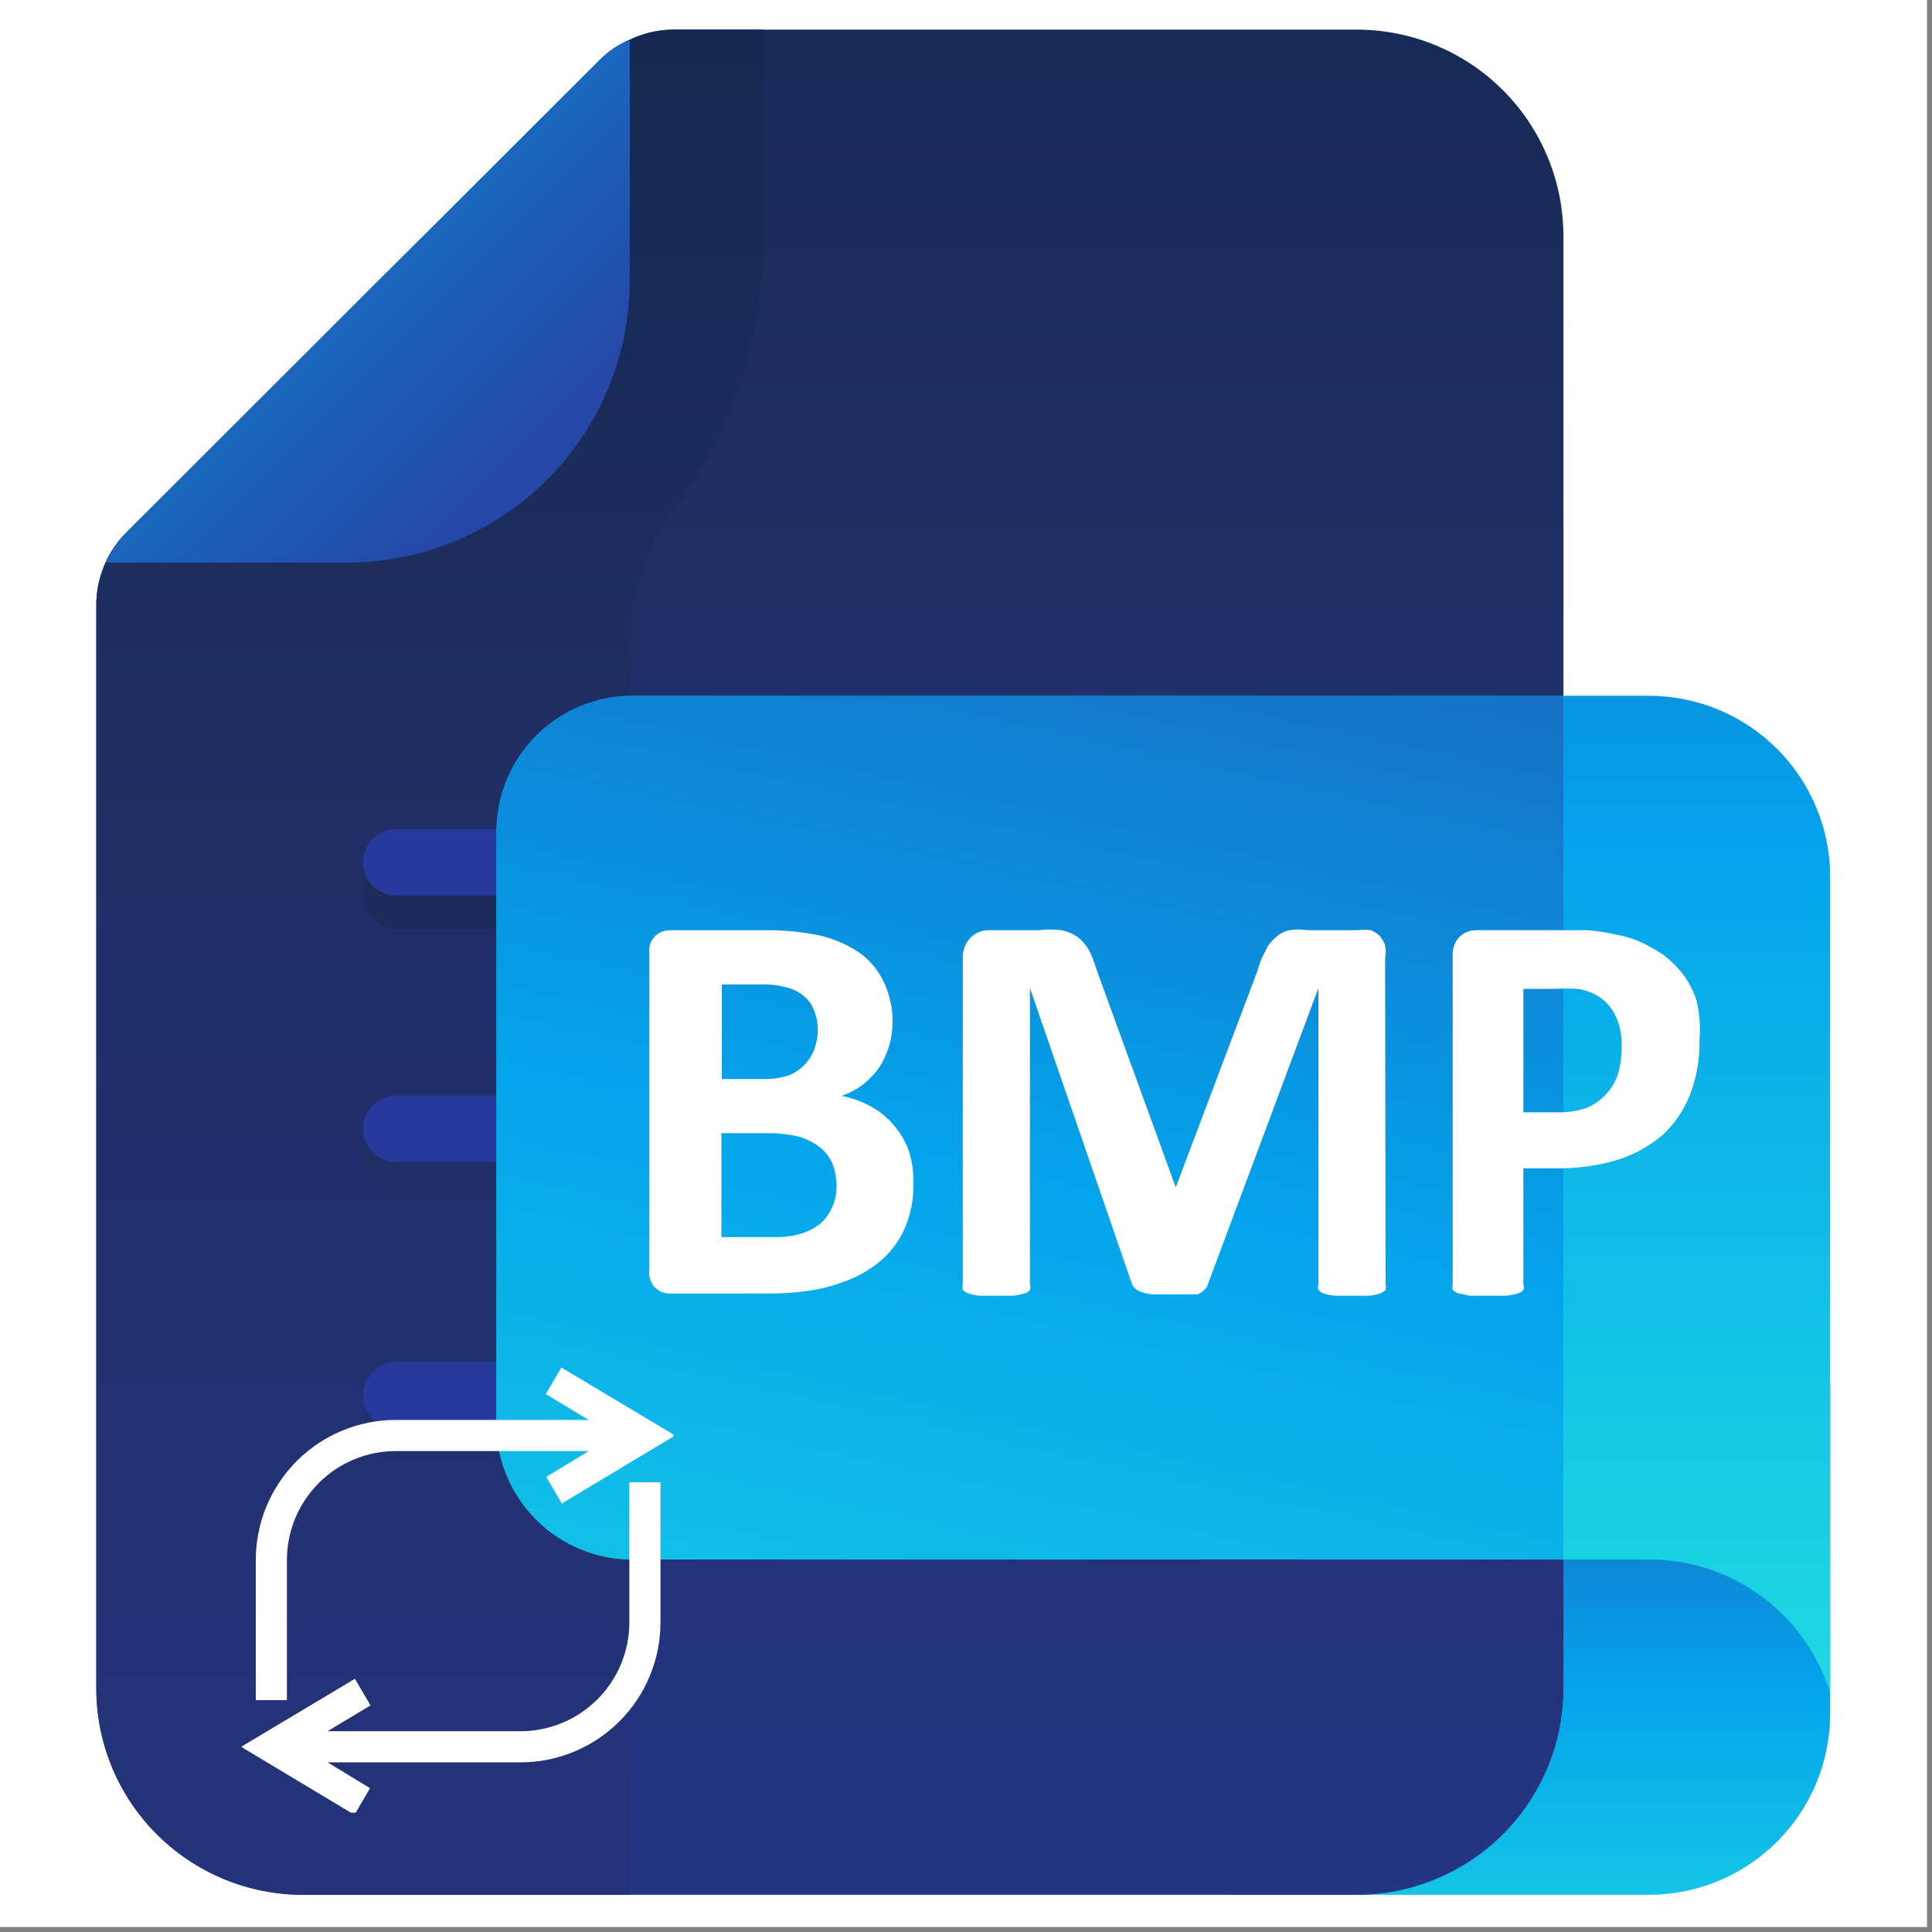 <svg xmlns="http://www.w3.org/2000/svg" xmlns:xlink="http://www.w3.org/1999/xlink" width="250" zoomAndPan="magnify" viewBox="0 0 187.5 187.5" height="250" preserveAspectRatio="xMidYMid meet" version="1.0"><rect x="0" y="0" width="187.5" height="187.5" fill="#808080" stroke="none"/><defs><clipPath id="b8cd326813"><path d="M 119 134 L 177.633 134 L 177.633 183.891 L 119 183.891 Z M 119 134 " clip-rule="nonzero"/></clipPath><clipPath id="292ff9a202"><path d="M 119.367 134.156 L 177.617 134.156 L 177.617 166.348 C 177.613 166.926 177.586 167.5 177.527 168.07 C 177.469 168.641 177.383 169.211 177.27 169.773 C 177.156 170.336 177.016 170.895 176.848 171.445 C 176.68 171.996 176.484 172.535 176.266 173.066 C 176.043 173.598 175.797 174.113 175.523 174.621 C 175.25 175.129 174.953 175.621 174.633 176.098 C 174.312 176.574 173.973 177.035 173.605 177.48 C 173.238 177.926 172.852 178.352 172.445 178.758 C 172.039 179.16 171.609 179.547 171.164 179.91 C 170.719 180.277 170.258 180.617 169.777 180.938 C 169.301 181.254 168.809 181.551 168.301 181.82 C 167.793 182.09 167.27 182.336 166.738 182.555 C 166.207 182.777 165.664 182.969 165.113 183.137 C 164.562 183.305 164.008 183.441 163.441 183.555 C 162.879 183.668 162.309 183.75 161.734 183.805 C 161.164 183.863 160.59 183.891 160.012 183.891 L 119.367 183.891 Z M 119.367 134.156 " clip-rule="nonzero"/></clipPath><linearGradient x1="35.25" gradientTransform="matrix(4.315, 0, 0, 4.31, -3.597, -10.056)" y1="45" x2="35.25" gradientUnits="userSpaceOnUse" y2="33.46" id="a2a09c45f3"><stop stop-opacity="1" stop-color="rgb(7.729%, 76.849%, 89.998%)" offset="0"/><stop stop-opacity="1" stop-color="rgb(7.664%, 76.727%, 90.022%)" offset="0.008"/><stop stop-opacity="1" stop-color="rgb(7.538%, 76.483%, 90.071%)" offset="0.016"/><stop stop-opacity="1" stop-color="rgb(7.411%, 76.239%, 90.12%)" offset="0.023"/><stop stop-opacity="1" stop-color="rgb(7.285%, 75.995%, 90.169%)" offset="0.031"/><stop stop-opacity="1" stop-color="rgb(7.158%, 75.752%, 90.218%)" offset="0.039"/><stop stop-opacity="1" stop-color="rgb(7.03%, 75.508%, 90.265%)" offset="0.047"/><stop stop-opacity="1" stop-color="rgb(6.903%, 75.264%, 90.314%)" offset="0.055"/><stop stop-opacity="1" stop-color="rgb(6.776%, 75.02%, 90.363%)" offset="0.062"/><stop stop-opacity="1" stop-color="rgb(6.65%, 74.776%, 90.411%)" offset="0.07"/><stop stop-opacity="1" stop-color="rgb(6.523%, 74.533%, 90.46%)" offset="0.078"/><stop stop-opacity="1" stop-color="rgb(6.396%, 74.289%, 90.509%)" offset="0.086"/><stop stop-opacity="1" stop-color="rgb(6.27%, 74.045%, 90.558%)" offset="0.094"/><stop stop-opacity="1" stop-color="rgb(6.143%, 73.801%, 90.605%)" offset="0.102"/><stop stop-opacity="1" stop-color="rgb(6.015%, 73.558%, 90.654%)" offset="0.109"/><stop stop-opacity="1" stop-color="rgb(5.888%, 73.314%, 90.703%)" offset="0.117"/><stop stop-opacity="1" stop-color="rgb(5.762%, 73.07%, 90.752%)" offset="0.125"/><stop stop-opacity="1" stop-color="rgb(5.635%, 72.826%, 90.8%)" offset="0.133"/><stop stop-opacity="1" stop-color="rgb(5.508%, 72.581%, 90.849%)" offset="0.141"/><stop stop-opacity="1" stop-color="rgb(5.382%, 72.339%, 90.897%)" offset="0.148"/><stop stop-opacity="1" stop-color="rgb(5.255%, 72.095%, 90.945%)" offset="0.156"/><stop stop-opacity="1" stop-color="rgb(5.127%, 71.851%, 90.994%)" offset="0.164"/><stop stop-opacity="1" stop-color="rgb(5%, 71.606%, 91.043%)" offset="0.172"/><stop stop-opacity="1" stop-color="rgb(4.874%, 71.362%, 91.092%)" offset="0.18"/><stop stop-opacity="1" stop-color="rgb(4.747%, 71.12%, 91.141%)" offset="0.188"/><stop stop-opacity="1" stop-color="rgb(4.62%, 70.876%, 91.188%)" offset="0.195"/><stop stop-opacity="1" stop-color="rgb(4.494%, 70.631%, 91.237%)" offset="0.203"/><stop stop-opacity="1" stop-color="rgb(4.367%, 70.387%, 91.286%)" offset="0.211"/><stop stop-opacity="1" stop-color="rgb(4.239%, 70.143%, 91.335%)" offset="0.219"/><stop stop-opacity="1" stop-color="rgb(4.112%, 69.901%, 91.383%)" offset="0.227"/><stop stop-opacity="1" stop-color="rgb(3.986%, 69.656%, 91.432%)" offset="0.234"/><stop stop-opacity="1" stop-color="rgb(3.859%, 69.412%, 91.481%)" offset="0.242"/><stop stop-opacity="1" stop-color="rgb(3.732%, 69.168%, 91.528%)" offset="0.25"/><stop stop-opacity="1" stop-color="rgb(3.606%, 68.924%, 91.577%)" offset="0.258"/><stop stop-opacity="1" stop-color="rgb(3.479%, 68.681%, 91.626%)" offset="0.266"/><stop stop-opacity="1" stop-color="rgb(3.351%, 68.437%, 91.675%)" offset="0.273"/><stop stop-opacity="1" stop-color="rgb(3.224%, 68.193%, 91.724%)" offset="0.281"/><stop stop-opacity="1" stop-color="rgb(3.098%, 67.949%, 91.772%)" offset="0.289"/><stop stop-opacity="1" stop-color="rgb(2.971%, 67.705%, 91.82%)" offset="0.297"/><stop stop-opacity="1" stop-color="rgb(2.844%, 67.462%, 91.869%)" offset="0.305"/><stop stop-opacity="1" stop-color="rgb(2.718%, 67.218%, 91.917%)" offset="0.312"/><stop stop-opacity="1" stop-color="rgb(2.591%, 66.974%, 91.966%)" offset="0.32"/><stop stop-opacity="1" stop-color="rgb(2.463%, 66.73%, 92.015%)" offset="0.328"/><stop stop-opacity="1" stop-color="rgb(2.336%, 66.486%, 92.064%)" offset="0.336"/><stop stop-opacity="1" stop-color="rgb(2.209%, 66.243%, 92.111%)" offset="0.344"/><stop stop-opacity="1" stop-color="rgb(2.083%, 65.999%, 92.16%)" offset="0.352"/><stop stop-opacity="1" stop-color="rgb(1.956%, 65.755%, 92.209%)" offset="0.359"/><stop stop-opacity="1" stop-color="rgb(1.83%, 65.511%, 92.258%)" offset="0.367"/><stop stop-opacity="1" stop-color="rgb(1.703%, 65.268%, 92.307%)" offset="0.375"/><stop stop-opacity="1" stop-color="rgb(1.575%, 65.024%, 92.355%)" offset="0.383"/><stop stop-opacity="1" stop-color="rgb(1.448%, 64.78%, 92.403%)" offset="0.391"/><stop stop-opacity="1" stop-color="rgb(1.321%, 64.536%, 92.451%)" offset="0.398"/><stop stop-opacity="1" stop-color="rgb(1.263%, 64.262%, 92.418%)" offset="0.406"/><stop stop-opacity="1" stop-color="rgb(1.332%, 63.933%, 92.232%)" offset="0.414"/><stop stop-opacity="1" stop-color="rgb(1.462%, 63.577%, 91.972%)" offset="0.422"/><stop stop-opacity="1" stop-color="rgb(1.591%, 63.22%, 91.714%)" offset="0.43"/><stop stop-opacity="1" stop-color="rgb(1.721%, 62.865%, 91.455%)" offset="0.438"/><stop stop-opacity="1" stop-color="rgb(1.851%, 62.509%, 91.196%)" offset="0.445"/><stop stop-opacity="1" stop-color="rgb(1.981%, 62.154%, 90.936%)" offset="0.453"/><stop stop-opacity="1" stop-color="rgb(2.11%, 61.798%, 90.677%)" offset="0.461"/><stop stop-opacity="1" stop-color="rgb(2.24%, 61.443%, 90.417%)" offset="0.469"/><stop stop-opacity="1" stop-color="rgb(2.37%, 61.086%, 90.158%)" offset="0.477"/><stop stop-opacity="1" stop-color="rgb(2.499%, 60.73%, 89.899%)" offset="0.484"/><stop stop-opacity="1" stop-color="rgb(2.628%, 60.374%, 89.639%)" offset="0.492"/><stop stop-opacity="1" stop-color="rgb(2.757%, 60.019%, 89.38%)" offset="0.5"/><stop stop-opacity="1" stop-color="rgb(2.887%, 59.663%, 89.12%)" offset="0.508"/><stop stop-opacity="1" stop-color="rgb(3.017%, 59.308%, 88.861%)" offset="0.516"/><stop stop-opacity="1" stop-color="rgb(3.146%, 58.952%, 88.603%)" offset="0.523"/><stop stop-opacity="1" stop-color="rgb(3.276%, 58.595%, 88.344%)" offset="0.531"/><stop stop-opacity="1" stop-color="rgb(3.406%, 58.24%, 88.084%)" offset="0.539"/><stop stop-opacity="1" stop-color="rgb(3.535%, 57.884%, 87.825%)" offset="0.547"/><stop stop-opacity="1" stop-color="rgb(3.665%, 57.529%, 87.566%)" offset="0.555"/><stop stop-opacity="1" stop-color="rgb(3.795%, 57.173%, 87.306%)" offset="0.562"/><stop stop-opacity="1" stop-color="rgb(3.925%, 56.818%, 87.047%)" offset="0.57"/><stop stop-opacity="1" stop-color="rgb(4.054%, 56.461%, 86.787%)" offset="0.578"/><stop stop-opacity="1" stop-color="rgb(4.184%, 56.105%, 86.528%)" offset="0.586"/><stop stop-opacity="1" stop-color="rgb(4.314%, 55.75%, 86.269%)" offset="0.594"/><stop stop-opacity="1" stop-color="rgb(4.443%, 55.394%, 86.009%)" offset="0.602"/><stop stop-opacity="1" stop-color="rgb(4.573%, 55.038%, 85.75%)" offset="0.609"/><stop stop-opacity="1" stop-color="rgb(4.703%, 54.683%, 85.492%)" offset="0.617"/><stop stop-opacity="1" stop-color="rgb(4.832%, 54.327%, 85.233%)" offset="0.625"/><stop stop-opacity="1" stop-color="rgb(4.962%, 53.97%, 84.973%)" offset="0.633"/><stop stop-opacity="1" stop-color="rgb(5.092%, 53.615%, 84.714%)" offset="0.641"/><stop stop-opacity="1" stop-color="rgb(5.222%, 53.259%, 84.454%)" offset="0.648"/><stop stop-opacity="1" stop-color="rgb(5.351%, 52.904%, 84.195%)" offset="0.656"/><stop stop-opacity="1" stop-color="rgb(5.481%, 52.548%, 83.936%)" offset="0.664"/><stop stop-opacity="1" stop-color="rgb(5.611%, 52.193%, 83.676%)" offset="0.672"/><stop stop-opacity="1" stop-color="rgb(5.739%, 51.836%, 83.417%)" offset="0.68"/><stop stop-opacity="1" stop-color="rgb(5.869%, 51.48%, 83.157%)" offset="0.688"/><stop stop-opacity="1" stop-color="rgb(5.998%, 51.125%, 82.898%)" offset="0.695"/><stop stop-opacity="1" stop-color="rgb(6.128%, 50.769%, 82.639%)" offset="0.703"/><stop stop-opacity="1" stop-color="rgb(6.258%, 50.414%, 82.381%)" offset="0.711"/><stop stop-opacity="1" stop-color="rgb(6.387%, 50.058%, 82.121%)" offset="0.719"/><stop stop-opacity="1" stop-color="rgb(6.517%, 49.701%, 81.862%)" offset="0.727"/><stop stop-opacity="1" stop-color="rgb(6.647%, 49.345%, 81.602%)" offset="0.734"/><stop stop-opacity="1" stop-color="rgb(6.776%, 48.99%, 81.343%)" offset="0.742"/><stop stop-opacity="1" stop-color="rgb(6.906%, 48.634%, 81.084%)" offset="0.75"/><stop stop-opacity="1" stop-color="rgb(7.036%, 48.279%, 80.824%)" offset="0.758"/><stop stop-opacity="1" stop-color="rgb(7.166%, 47.923%, 80.565%)" offset="0.766"/><stop stop-opacity="1" stop-color="rgb(7.295%, 47.568%, 80.305%)" offset="0.773"/><stop stop-opacity="1" stop-color="rgb(7.425%, 47.211%, 80.046%)" offset="0.781"/><stop stop-opacity="1" stop-color="rgb(7.555%, 46.855%, 79.787%)" offset="0.789"/><stop stop-opacity="1" stop-color="rgb(7.684%, 46.5%, 79.527%)" offset="0.797"/><stop stop-opacity="1" stop-color="rgb(7.814%, 46.144%, 79.269%)" offset="0.805"/><stop stop-opacity="1" stop-color="rgb(7.944%, 45.789%, 79.01%)" offset="0.812"/><stop stop-opacity="1" stop-color="rgb(8.073%, 45.433%, 78.751%)" offset="0.82"/><stop stop-opacity="1" stop-color="rgb(8.203%, 45.076%, 78.491%)" offset="0.828"/><stop stop-opacity="1" stop-color="rgb(8.333%, 44.72%, 78.232%)" offset="0.836"/><stop stop-opacity="1" stop-color="rgb(8.463%, 44.365%, 77.972%)" offset="0.844"/><stop stop-opacity="1" stop-color="rgb(8.592%, 44.009%, 77.713%)" offset="0.852"/><stop stop-opacity="1" stop-color="rgb(8.722%, 43.654%, 77.454%)" offset="0.859"/><stop stop-opacity="1" stop-color="rgb(8.85%, 43.298%, 77.194%)" offset="0.867"/><stop stop-opacity="1" stop-color="rgb(8.98%, 42.943%, 76.935%)" offset="0.875"/><stop stop-opacity="1" stop-color="rgb(9.109%, 42.586%, 76.675%)" offset="0.883"/><stop stop-opacity="1" stop-color="rgb(9.239%, 42.23%, 76.416%)" offset="0.891"/><stop stop-opacity="1" stop-color="rgb(9.369%, 41.875%, 76.158%)" offset="0.898"/><stop stop-opacity="1" stop-color="rgb(9.499%, 41.519%, 75.899%)" offset="0.906"/><stop stop-opacity="1" stop-color="rgb(9.628%, 41.164%, 75.639%)" offset="0.914"/><stop stop-opacity="1" stop-color="rgb(9.758%, 40.808%, 75.38%)" offset="0.922"/><stop stop-opacity="1" stop-color="rgb(9.888%, 40.451%, 75.121%)" offset="0.93"/><stop stop-opacity="1" stop-color="rgb(10.017%, 40.096%, 74.861%)" offset="0.938"/><stop stop-opacity="1" stop-color="rgb(10.147%, 39.74%, 74.602%)" offset="0.945"/><stop stop-opacity="1" stop-color="rgb(10.277%, 39.384%, 74.342%)" offset="0.953"/><stop stop-opacity="1" stop-color="rgb(10.406%, 39.029%, 74.083%)" offset="0.961"/><stop stop-opacity="1" stop-color="rgb(10.536%, 38.673%, 73.824%)" offset="0.969"/><stop stop-opacity="1" stop-color="rgb(10.666%, 38.318%, 73.564%)" offset="0.977"/><stop stop-opacity="1" stop-color="rgb(10.796%, 37.961%, 73.305%)" offset="0.984"/><stop stop-opacity="1" stop-color="rgb(10.925%, 37.605%, 73.047%)" offset="0.992"/><stop stop-opacity="1" stop-color="rgb(11.055%, 37.25%, 72.787%)" offset="1"/></linearGradient><clipPath id="791ee70e3d"><path d="M 9.332 2.875 L 152 2.875 L 152 183.891 L 9.332 183.891 Z M 9.332 2.875 " clip-rule="nonzero"/></clipPath><clipPath id="0a19526c3f"><path d="M 131.664 2.875 L 65.438 2.875 C 64.109 2.875 62.832 3.129 61.605 3.637 C 60.383 4.145 59.297 4.867 58.359 5.805 L 12.281 51.664 C 11.32 52.621 10.586 53.727 10.078 54.984 C 9.566 56.242 9.324 57.547 9.348 58.902 L 9.348 163.852 C 9.348 164.508 9.379 165.16 9.445 165.812 C 9.508 166.469 9.605 167.117 9.73 167.758 C 9.859 168.402 10.02 169.039 10.211 169.668 C 10.402 170.297 10.621 170.914 10.875 171.52 C 11.125 172.125 11.406 172.719 11.715 173.297 C 12.027 173.875 12.363 174.438 12.727 174.984 C 13.094 175.531 13.484 176.055 13.902 176.562 C 14.316 177.07 14.758 177.559 15.223 178.02 C 15.688 178.484 16.176 178.926 16.684 179.344 C 17.191 179.758 17.719 180.148 18.262 180.512 C 18.809 180.879 19.371 181.215 19.953 181.523 C 20.531 181.836 21.125 182.113 21.73 182.367 C 22.34 182.617 22.957 182.836 23.586 183.027 C 24.215 183.219 24.852 183.379 25.496 183.508 C 26.141 183.633 26.789 183.73 27.441 183.793 C 28.098 183.859 28.754 183.891 29.41 183.891 L 131.664 183.891 C 132.324 183.891 132.977 183.859 133.633 183.793 C 134.285 183.73 134.934 183.633 135.578 183.508 C 136.223 183.379 136.859 183.219 137.488 183.027 C 138.117 182.836 138.738 182.617 139.344 182.367 C 139.949 182.113 140.543 181.832 141.125 181.523 C 141.703 181.215 142.266 180.879 142.812 180.512 C 143.359 180.148 143.887 179.758 144.395 179.344 C 144.902 178.926 145.387 178.484 145.852 178.02 C 146.316 177.559 146.758 177.07 147.176 176.562 C 147.59 176.055 147.98 175.531 148.348 174.984 C 148.711 174.438 149.051 173.875 149.359 173.297 C 149.668 172.719 149.949 172.125 150.203 171.52 C 150.453 170.914 150.676 170.297 150.863 169.668 C 151.055 169.039 151.215 168.402 151.344 167.758 C 151.473 167.117 151.566 166.469 151.633 165.812 C 151.695 165.16 151.73 164.508 151.73 163.852 L 151.73 22.914 C 151.73 22.258 151.695 21.605 151.633 20.949 C 151.566 20.297 151.473 19.648 151.344 19.004 C 151.215 18.359 151.055 17.727 150.863 17.098 C 150.676 16.469 150.453 15.852 150.203 15.246 C 149.949 14.641 149.668 14.047 149.359 13.469 C 149.051 12.891 148.711 12.328 148.348 11.781 C 147.98 11.234 147.59 10.707 147.176 10.199 C 146.758 9.695 146.316 9.207 145.852 8.742 C 145.387 8.281 144.902 7.84 144.395 7.422 C 143.887 7.008 143.359 6.617 142.812 6.25 C 142.266 5.887 141.703 5.551 141.125 5.238 C 140.543 4.93 139.949 4.652 139.344 4.398 C 138.738 4.148 138.117 3.926 137.488 3.738 C 136.859 3.547 136.223 3.387 135.578 3.258 C 134.934 3.129 134.285 3.035 133.633 2.969 C 132.977 2.906 132.324 2.875 131.664 2.875 Z M 131.664 2.875 " clip-rule="nonzero"/></clipPath><linearGradient x1="19.5" gradientTransform="matrix(4.315, 0, 0, 4.31, -3.597, -10.056)" y1="45" x2="19.5" gradientUnits="userSpaceOnUse" y2="3" id="5ac57bebe9"><stop stop-opacity="1" stop-color="rgb(14.049%, 20.778%, 51.326%)" offset="0"/><stop stop-opacity="1" stop-color="rgb(14.03%, 20.752%, 51.198%)" offset="0.016"/><stop stop-opacity="1" stop-color="rgb(13.997%, 20.7%, 50.941%)" offset="0.031"/><stop stop-opacity="1" stop-color="rgb(13.963%, 20.648%, 50.685%)" offset="0.047"/><stop stop-opacity="1" stop-color="rgb(13.93%, 20.596%, 50.429%)" offset="0.062"/><stop stop-opacity="1" stop-color="rgb(13.896%, 20.544%, 50.172%)" offset="0.078"/><stop stop-opacity="1" stop-color="rgb(13.861%, 20.491%, 49.916%)" offset="0.094"/><stop stop-opacity="1" stop-color="rgb(13.828%, 20.439%, 49.66%)" offset="0.109"/><stop stop-opacity="1" stop-color="rgb(13.794%, 20.387%, 49.403%)" offset="0.125"/><stop stop-opacity="1" stop-color="rgb(13.76%, 20.335%, 49.147%)" offset="0.141"/><stop stop-opacity="1" stop-color="rgb(13.727%, 20.284%, 48.891%)" offset="0.156"/><stop stop-opacity="1" stop-color="rgb(13.692%, 20.232%, 48.634%)" offset="0.172"/><stop stop-opacity="1" stop-color="rgb(13.658%, 20.18%, 48.378%)" offset="0.188"/><stop stop-opacity="1" stop-color="rgb(13.625%, 20.128%, 48.122%)" offset="0.203"/><stop stop-opacity="1" stop-color="rgb(13.591%, 20.076%, 47.865%)" offset="0.219"/><stop stop-opacity="1" stop-color="rgb(13.557%, 20.024%, 47.609%)" offset="0.234"/><stop stop-opacity="1" stop-color="rgb(13.524%, 19.972%, 47.353%)" offset="0.25"/><stop stop-opacity="1" stop-color="rgb(13.489%, 19.92%, 47.096%)" offset="0.266"/><stop stop-opacity="1" stop-color="rgb(13.455%, 19.868%, 46.84%)" offset="0.281"/><stop stop-opacity="1" stop-color="rgb(13.422%, 19.815%, 46.584%)" offset="0.297"/><stop stop-opacity="1" stop-color="rgb(13.388%, 19.763%, 46.327%)" offset="0.312"/><stop stop-opacity="1" stop-color="rgb(13.354%, 19.711%, 46.071%)" offset="0.328"/><stop stop-opacity="1" stop-color="rgb(13.319%, 19.659%, 45.815%)" offset="0.344"/><stop stop-opacity="1" stop-color="rgb(13.286%, 19.608%, 45.558%)" offset="0.359"/><stop stop-opacity="1" stop-color="rgb(13.252%, 19.556%, 45.302%)" offset="0.375"/><stop stop-opacity="1" stop-color="rgb(13.219%, 19.504%, 45.045%)" offset="0.391"/><stop stop-opacity="1" stop-color="rgb(13.185%, 19.452%, 44.789%)" offset="0.406"/><stop stop-opacity="1" stop-color="rgb(13.15%, 19.4%, 44.533%)" offset="0.422"/><stop stop-opacity="1" stop-color="rgb(13.116%, 19.348%, 44.276%)" offset="0.438"/><stop stop-opacity="1" stop-color="rgb(13.083%, 19.296%, 44.02%)" offset="0.453"/><stop stop-opacity="1" stop-color="rgb(13.049%, 19.244%, 43.764%)" offset="0.469"/><stop stop-opacity="1" stop-color="rgb(13.016%, 19.193%, 43.507%)" offset="0.484"/><stop stop-opacity="1" stop-color="rgb(12.981%, 19.139%, 43.251%)" offset="0.5"/><stop stop-opacity="1" stop-color="rgb(12.947%, 19.087%, 42.995%)" offset="0.516"/><stop stop-opacity="1" stop-color="rgb(12.914%, 19.035%, 42.738%)" offset="0.531"/><stop stop-opacity="1" stop-color="rgb(12.88%, 18.983%, 42.482%)" offset="0.547"/><stop stop-opacity="1" stop-color="rgb(12.846%, 18.932%, 42.226%)" offset="0.562"/><stop stop-opacity="1" stop-color="rgb(12.813%, 18.88%, 41.969%)" offset="0.578"/><stop stop-opacity="1" stop-color="rgb(12.778%, 18.828%, 41.713%)" offset="0.594"/><stop stop-opacity="1" stop-color="rgb(12.744%, 18.776%, 41.457%)" offset="0.609"/><stop stop-opacity="1" stop-color="rgb(12.711%, 18.724%, 41.2%)" offset="0.625"/><stop stop-opacity="1" stop-color="rgb(12.677%, 18.672%, 40.944%)" offset="0.641"/><stop stop-opacity="1" stop-color="rgb(12.643%, 18.62%, 40.688%)" offset="0.656"/><stop stop-opacity="1" stop-color="rgb(12.608%, 18.568%, 40.431%)" offset="0.672"/><stop stop-opacity="1" stop-color="rgb(12.575%, 18.517%, 40.175%)" offset="0.688"/><stop stop-opacity="1" stop-color="rgb(12.541%, 18.463%, 39.919%)" offset="0.703"/><stop stop-opacity="1" stop-color="rgb(12.488%, 18.405%, 39.653%)" offset="0.719"/><stop stop-opacity="1" stop-color="rgb(12.363%, 18.323%, 39.352%)" offset="0.734"/><stop stop-opacity="1" stop-color="rgb(12.183%, 18.221%, 39.026%)" offset="0.75"/><stop stop-opacity="1" stop-color="rgb(12.003%, 18.118%, 38.699%)" offset="0.766"/><stop stop-opacity="1" stop-color="rgb(11.823%, 18.018%, 38.374%)" offset="0.781"/><stop stop-opacity="1" stop-color="rgb(11.642%, 17.915%, 38.048%)" offset="0.797"/><stop stop-opacity="1" stop-color="rgb(11.462%, 17.815%, 37.721%)" offset="0.812"/><stop stop-opacity="1" stop-color="rgb(11.282%, 17.712%, 37.395%)" offset="0.828"/><stop stop-opacity="1" stop-color="rgb(11.102%, 17.612%, 37.068%)" offset="0.844"/><stop stop-opacity="1" stop-color="rgb(10.922%, 17.509%, 36.742%)" offset="0.859"/><stop stop-opacity="1" stop-color="rgb(10.742%, 17.407%, 36.417%)" offset="0.875"/><stop stop-opacity="1" stop-color="rgb(10.562%, 17.307%, 36.09%)" offset="0.891"/><stop stop-opacity="1" stop-color="rgb(10.382%, 17.204%, 35.764%)" offset="0.906"/><stop stop-opacity="1" stop-color="rgb(10.202%, 17.104%, 35.437%)" offset="0.922"/><stop stop-opacity="1" stop-color="rgb(10.022%, 17.001%, 35.11%)" offset="0.938"/><stop stop-opacity="1" stop-color="rgb(9.842%, 16.901%, 34.784%)" offset="0.953"/><stop stop-opacity="1" stop-color="rgb(9.662%, 16.798%, 34.459%)" offset="0.969"/><stop stop-opacity="1" stop-color="rgb(9.482%, 16.696%, 34.132%)" offset="0.984"/><stop stop-opacity="1" stop-color="rgb(9.302%, 16.595%, 33.806%)" offset="1"/></linearGradient><clipPath id="1bd0ab5c02"><path d="M 9.332 2.875 L 75 2.875 L 75 183.891 L 9.332 183.891 Z M 9.332 2.875 " clip-rule="nonzero"/></clipPath><clipPath id="b144f701cb"><path d="M 74.066 2.875 L 65.438 2.875 C 64.109 2.875 62.832 3.129 61.605 3.637 C 60.383 4.145 59.297 4.867 58.359 5.805 L 37.391 26.578 L 12.281 51.664 C 11.32 52.621 10.586 53.727 10.078 54.984 C 9.566 56.242 9.324 57.547 9.348 58.902 L 9.348 163.852 C 9.348 164.508 9.379 165.16 9.445 165.812 C 9.508 166.469 9.605 167.117 9.73 167.758 C 9.859 168.402 10.02 169.039 10.211 169.668 C 10.402 170.297 10.621 170.914 10.875 171.52 C 11.125 172.125 11.406 172.719 11.715 173.297 C 12.027 173.875 12.363 174.438 12.727 174.984 C 13.094 175.531 13.484 176.055 13.902 176.562 C 14.316 177.07 14.758 177.559 15.223 178.02 C 15.688 178.484 16.176 178.926 16.684 179.344 C 17.191 179.758 17.719 180.148 18.262 180.512 C 18.809 180.879 19.371 181.215 19.953 181.523 C 20.531 181.836 21.125 182.113 21.73 182.367 C 22.34 182.617 22.957 182.836 23.586 183.027 C 24.215 183.219 24.852 183.379 25.496 183.508 C 26.141 183.633 26.789 183.73 27.441 183.793 C 28.098 183.859 28.754 183.891 29.41 183.891 L 61.121 183.891 L 61.121 62.094 C 61.148 59.805 61.531 57.578 62.27 55.414 C 63.008 53.25 64.062 51.25 65.438 49.422 C 68.242 45.652 70.383 41.539 71.859 37.078 C 73.336 32.621 74.07 28.043 74.066 23.348 Z M 74.066 2.875 " clip-rule="nonzero"/></clipPath><linearGradient x1="10.5" gradientTransform="matrix(4.315, 0, 0, 4.31, -3.597, -10.056)" y1="45" x2="10.5" gradientUnits="userSpaceOnUse" y2="3" id="a9927fac16"><stop stop-opacity="1" stop-color="rgb(13.635%, 20.143%, 48.198%)" offset="0"/><stop stop-opacity="1" stop-color="rgb(13.618%, 20.119%, 48.079%)" offset="0.016"/><stop stop-opacity="1" stop-color="rgb(13.588%, 20.071%, 47.841%)" offset="0.031"/><stop stop-opacity="1" stop-color="rgb(13.556%, 20.023%, 47.603%)" offset="0.047"/><stop stop-opacity="1" stop-color="rgb(13.524%, 19.974%, 47.365%)" offset="0.062"/><stop stop-opacity="1" stop-color="rgb(13.493%, 19.926%, 47.127%)" offset="0.078"/><stop stop-opacity="1" stop-color="rgb(13.461%, 19.878%, 46.887%)" offset="0.094"/><stop stop-opacity="1" stop-color="rgb(13.429%, 19.829%, 46.649%)" offset="0.109"/><stop stop-opacity="1" stop-color="rgb(13.399%, 19.78%, 46.411%)" offset="0.125"/><stop stop-opacity="1" stop-color="rgb(13.367%, 19.733%, 46.173%)" offset="0.141"/><stop stop-opacity="1" stop-color="rgb(13.336%, 19.684%, 45.935%)" offset="0.156"/><stop stop-opacity="1" stop-color="rgb(13.304%, 19.635%, 45.697%)" offset="0.172"/><stop stop-opacity="1" stop-color="rgb(13.272%, 19.588%, 45.459%)" offset="0.188"/><stop stop-opacity="1" stop-color="rgb(13.242%, 19.539%, 45.221%)" offset="0.203"/><stop stop-opacity="1" stop-color="rgb(13.21%, 19.49%, 44.981%)" offset="0.219"/><stop stop-opacity="1" stop-color="rgb(13.177%, 19.443%, 44.743%)" offset="0.234"/><stop stop-opacity="1" stop-color="rgb(13.147%, 19.394%, 44.505%)" offset="0.25"/><stop stop-opacity="1" stop-color="rgb(13.115%, 19.345%, 44.267%)" offset="0.266"/><stop stop-opacity="1" stop-color="rgb(13.084%, 19.298%, 44.029%)" offset="0.281"/><stop stop-opacity="1" stop-color="rgb(13.052%, 19.249%, 43.791%)" offset="0.297"/><stop stop-opacity="1" stop-color="rgb(13.02%, 19.2%, 43.553%)" offset="0.312"/><stop stop-opacity="1" stop-color="rgb(12.99%, 19.153%, 43.314%)" offset="0.328"/><stop stop-opacity="1" stop-color="rgb(12.958%, 19.104%, 43.076%)" offset="0.344"/><stop stop-opacity="1" stop-color="rgb(12.927%, 19.055%, 42.838%)" offset="0.359"/><stop stop-opacity="1" stop-color="rgb(12.895%, 19.008%, 42.599%)" offset="0.375"/><stop stop-opacity="1" stop-color="rgb(12.863%, 18.959%, 42.361%)" offset="0.391"/><stop stop-opacity="1" stop-color="rgb(12.833%, 18.91%, 42.123%)" offset="0.406"/><stop stop-opacity="1" stop-color="rgb(12.801%, 18.863%, 41.885%)" offset="0.422"/><stop stop-opacity="1" stop-color="rgb(12.769%, 18.814%, 41.647%)" offset="0.438"/><stop stop-opacity="1" stop-color="rgb(12.738%, 18.765%, 41.408%)" offset="0.453"/><stop stop-opacity="1" stop-color="rgb(12.706%, 18.718%, 41.17%)" offset="0.469"/><stop stop-opacity="1" stop-color="rgb(12.675%, 18.669%, 40.932%)" offset="0.484"/><stop stop-opacity="1" stop-color="rgb(12.643%, 18.62%, 40.694%)" offset="0.5"/><stop stop-opacity="1" stop-color="rgb(12.611%, 18.573%, 40.456%)" offset="0.516"/><stop stop-opacity="1" stop-color="rgb(12.581%, 18.524%, 40.218%)" offset="0.531"/><stop stop-opacity="1" stop-color="rgb(12.549%, 18.475%, 39.98%)" offset="0.547"/><stop stop-opacity="1" stop-color="rgb(12.517%, 18.428%, 39.74%)" offset="0.562"/><stop stop-opacity="1" stop-color="rgb(12.424%, 18.358%, 39.473%)" offset="0.578"/><stop stop-opacity="1" stop-color="rgb(12.263%, 18.266%, 39.172%)" offset="0.594"/><stop stop-opacity="1" stop-color="rgb(12.096%, 18.172%, 38.869%)" offset="0.609"/><stop stop-opacity="1" stop-color="rgb(11.929%, 18.077%, 38.567%)" offset="0.625"/><stop stop-opacity="1" stop-color="rgb(11.761%, 17.982%, 38.263%)" offset="0.641"/><stop stop-opacity="1" stop-color="rgb(11.594%, 17.889%, 37.959%)" offset="0.656"/><stop stop-opacity="1" stop-color="rgb(11.427%, 17.795%, 37.656%)" offset="0.672"/><stop stop-opacity="1" stop-color="rgb(11.259%, 17.7%, 37.354%)" offset="0.688"/><stop stop-opacity="1" stop-color="rgb(11.092%, 17.606%, 37.05%)" offset="0.703"/><stop stop-opacity="1" stop-color="rgb(10.925%, 17.511%, 36.746%)" offset="0.719"/><stop stop-opacity="1" stop-color="rgb(10.757%, 17.416%, 36.444%)" offset="0.734"/><stop stop-opacity="1" stop-color="rgb(10.59%, 17.322%, 36.14%)" offset="0.75"/><stop stop-opacity="1" stop-color="rgb(10.423%, 17.229%, 35.837%)" offset="0.766"/><stop stop-opacity="1" stop-color="rgb(10.255%, 17.134%, 35.533%)" offset="0.781"/><stop stop-opacity="1" stop-color="rgb(10.088%, 17.039%, 35.231%)" offset="0.797"/><stop stop-opacity="1" stop-color="rgb(9.921%, 16.945%, 34.927%)" offset="0.812"/><stop stop-opacity="1" stop-color="rgb(9.753%, 16.85%, 34.624%)" offset="0.828"/><stop stop-opacity="1" stop-color="rgb(9.586%, 16.756%, 34.322%)" offset="0.844"/><stop stop-opacity="1" stop-color="rgb(9.419%, 16.661%, 34.018%)" offset="0.859"/><stop stop-opacity="1" stop-color="rgb(9.251%, 16.568%, 33.714%)" offset="0.875"/><stop stop-opacity="1" stop-color="rgb(9.084%, 16.473%, 33.411%)" offset="0.891"/><stop stop-opacity="1" stop-color="rgb(8.917%, 16.379%, 33.109%)" offset="0.906"/><stop stop-opacity="1" stop-color="rgb(8.749%, 16.284%, 32.805%)" offset="0.922"/><stop stop-opacity="1" stop-color="rgb(8.582%, 16.19%, 32.501%)" offset="0.938"/><stop stop-opacity="1" stop-color="rgb(8.415%, 16.095%, 32.199%)" offset="0.953"/><stop stop-opacity="1" stop-color="rgb(8.247%, 16%, 31.895%)" offset="0.969"/><stop stop-opacity="1" stop-color="rgb(8.08%, 15.906%, 31.592%)" offset="0.984"/><stop stop-opacity="1" stop-color="rgb(7.913%, 15.813%, 31.288%)" offset="1"/></linearGradient><clipPath id="405abec4af"><path d="M 10 3 L 62 3 L 62 55 L 10 55 Z M 10 3 " clip-rule="nonzero"/></clipPath><clipPath id="c798308041"><path d="M 33.723 54.594 C 34.621 54.59 35.516 54.547 36.41 54.457 C 37.301 54.367 38.188 54.234 39.066 54.059 C 39.945 53.883 40.816 53.664 41.672 53.406 C 42.531 53.145 43.375 52.84 44.203 52.5 C 45.031 52.156 45.84 51.773 46.633 51.348 C 47.422 50.926 48.191 50.465 48.934 49.969 C 49.68 49.469 50.402 48.938 51.094 48.367 C 51.785 47.801 52.449 47.199 53.086 46.562 C 53.719 45.93 54.32 45.27 54.891 44.574 C 55.457 43.883 55.992 43.164 56.492 42.418 C 56.988 41.676 57.449 40.906 57.875 40.117 C 58.297 39.328 58.68 38.52 59.023 37.691 C 59.367 36.863 59.672 36.023 59.934 35.164 C 60.195 34.309 60.414 33.441 60.59 32.562 C 60.766 31.684 60.898 30.797 60.984 29.906 C 61.074 29.016 61.121 28.121 61.121 27.227 L 61.121 3.82 C 60.02 4.297 59.039 4.957 58.188 5.805 L 12.281 51.664 C 11.434 52.516 10.773 53.492 10.297 54.594 Z M 33.723 54.594 " clip-rule="nonzero"/></clipPath><linearGradient x1="3.22" gradientTransform="matrix(4.315, 0, 0, 4.31, -3.597, -10.056)" y1="3.22" x2="15" gradientUnits="userSpaceOnUse" y2="15" id="ea9b01a8f5"><stop stop-opacity="1" stop-color="rgb(2.849%, 59.772%, 89.2%)" offset="0"/><stop stop-opacity="1" stop-color="rgb(2.905%, 59.615%, 89.085%)" offset="0.008"/><stop stop-opacity="1" stop-color="rgb(3.02%, 59.302%, 88.858%)" offset="0.016"/><stop stop-opacity="1" stop-color="rgb(3.133%, 58.989%, 88.629%)" offset="0.023"/><stop stop-opacity="1" stop-color="rgb(3.247%, 58.678%, 88.402%)" offset="0.031"/><stop stop-opacity="1" stop-color="rgb(3.362%, 58.365%, 88.174%)" offset="0.039"/><stop stop-opacity="1" stop-color="rgb(3.474%, 58.052%, 87.946%)" offset="0.047"/><stop stop-opacity="1" stop-color="rgb(3.589%, 57.739%, 87.718%)" offset="0.055"/><stop stop-opacity="1" stop-color="rgb(3.703%, 57.426%, 87.491%)" offset="0.062"/><stop stop-opacity="1" stop-color="rgb(3.816%, 57.114%, 87.262%)" offset="0.07"/><stop stop-opacity="1" stop-color="rgb(3.931%, 56.801%, 87.035%)" offset="0.078"/><stop stop-opacity="1" stop-color="rgb(4.045%, 56.488%, 86.807%)" offset="0.086"/><stop stop-opacity="1" stop-color="rgb(4.158%, 56.175%, 86.578%)" offset="0.094"/><stop stop-opacity="1" stop-color="rgb(4.272%, 55.862%, 86.351%)" offset="0.102"/><stop stop-opacity="1" stop-color="rgb(4.387%, 55.55%, 86.124%)" offset="0.109"/><stop stop-opacity="1" stop-color="rgb(4.5%, 55.237%, 85.895%)" offset="0.117"/><stop stop-opacity="1" stop-color="rgb(4.614%, 54.924%, 85.667%)" offset="0.125"/><stop stop-opacity="1" stop-color="rgb(4.729%, 54.611%, 85.44%)" offset="0.133"/><stop stop-opacity="1" stop-color="rgb(4.842%, 54.298%, 85.211%)" offset="0.141"/><stop stop-opacity="1" stop-color="rgb(4.956%, 53.987%, 84.984%)" offset="0.148"/><stop stop-opacity="1" stop-color="rgb(5.07%, 53.674%, 84.756%)" offset="0.156"/><stop stop-opacity="1" stop-color="rgb(5.183%, 53.362%, 84.528%)" offset="0.164"/><stop stop-opacity="1" stop-color="rgb(5.298%, 53.049%, 84.3%)" offset="0.172"/><stop stop-opacity="1" stop-color="rgb(5.412%, 52.736%, 84.071%)" offset="0.18"/><stop stop-opacity="1" stop-color="rgb(5.527%, 52.423%, 83.844%)" offset="0.188"/><stop stop-opacity="1" stop-color="rgb(5.64%, 52.11%, 83.617%)" offset="0.195"/><stop stop-opacity="1" stop-color="rgb(5.754%, 51.797%, 83.388%)" offset="0.203"/><stop stop-opacity="1" stop-color="rgb(5.869%, 51.485%, 83.16%)" offset="0.211"/><stop stop-opacity="1" stop-color="rgb(5.981%, 51.172%, 82.933%)" offset="0.219"/><stop stop-opacity="1" stop-color="rgb(6.096%, 50.859%, 82.704%)" offset="0.227"/><stop stop-opacity="1" stop-color="rgb(6.21%, 50.546%, 82.477%)" offset="0.234"/><stop stop-opacity="1" stop-color="rgb(6.323%, 50.233%, 82.249%)" offset="0.242"/><stop stop-opacity="1" stop-color="rgb(6.438%, 49.921%, 82.021%)" offset="0.25"/><stop stop-opacity="1" stop-color="rgb(6.552%, 49.609%, 81.793%)" offset="0.258"/><stop stop-opacity="1" stop-color="rgb(6.665%, 49.297%, 81.566%)" offset="0.266"/><stop stop-opacity="1" stop-color="rgb(6.779%, 48.984%, 81.337%)" offset="0.273"/><stop stop-opacity="1" stop-color="rgb(6.894%, 48.671%, 81.11%)" offset="0.281"/><stop stop-opacity="1" stop-color="rgb(7.007%, 48.358%, 80.882%)" offset="0.289"/><stop stop-opacity="1" stop-color="rgb(7.121%, 48.045%, 80.653%)" offset="0.297"/><stop stop-opacity="1" stop-color="rgb(7.236%, 47.733%, 80.426%)" offset="0.305"/><stop stop-opacity="1" stop-color="rgb(7.349%, 47.42%, 80.199%)" offset="0.312"/><stop stop-opacity="1" stop-color="rgb(7.463%, 47.107%, 79.97%)" offset="0.32"/><stop stop-opacity="1" stop-color="rgb(7.578%, 46.794%, 79.742%)" offset="0.328"/><stop stop-opacity="1" stop-color="rgb(7.69%, 46.481%, 79.515%)" offset="0.336"/><stop stop-opacity="1" stop-color="rgb(7.805%, 46.169%, 79.286%)" offset="0.344"/><stop stop-opacity="1" stop-color="rgb(7.919%, 45.856%, 79.059%)" offset="0.352"/><stop stop-opacity="1" stop-color="rgb(8.032%, 45.543%, 78.831%)" offset="0.359"/><stop stop-opacity="1" stop-color="rgb(8.147%, 45.23%, 78.603%)" offset="0.367"/><stop stop-opacity="1" stop-color="rgb(8.261%, 44.919%, 78.375%)" offset="0.375"/><stop stop-opacity="1" stop-color="rgb(8.374%, 44.606%, 78.146%)" offset="0.383"/><stop stop-opacity="1" stop-color="rgb(8.488%, 44.293%, 77.919%)" offset="0.391"/><stop stop-opacity="1" stop-color="rgb(8.603%, 43.98%, 77.692%)" offset="0.398"/><stop stop-opacity="1" stop-color="rgb(8.716%, 43.668%, 77.463%)" offset="0.406"/><stop stop-opacity="1" stop-color="rgb(8.83%, 43.355%, 77.235%)" offset="0.414"/><stop stop-opacity="1" stop-color="rgb(8.945%, 43.042%, 77.008%)" offset="0.422"/><stop stop-opacity="1" stop-color="rgb(9.058%, 42.729%, 76.779%)" offset="0.43"/><stop stop-opacity="1" stop-color="rgb(9.172%, 42.416%, 76.552%)" offset="0.438"/><stop stop-opacity="1" stop-color="rgb(9.286%, 42.104%, 76.324%)" offset="0.445"/><stop stop-opacity="1" stop-color="rgb(9.399%, 41.791%, 76.096%)" offset="0.453"/><stop stop-opacity="1" stop-color="rgb(9.514%, 41.478%, 75.868%)" offset="0.461"/><stop stop-opacity="1" stop-color="rgb(9.628%, 41.165%, 75.641%)" offset="0.469"/><stop stop-opacity="1" stop-color="rgb(9.741%, 40.852%, 75.412%)" offset="0.477"/><stop stop-opacity="1" stop-color="rgb(9.856%, 40.541%, 75.185%)" offset="0.484"/><stop stop-opacity="1" stop-color="rgb(9.97%, 40.228%, 74.957%)" offset="0.492"/><stop stop-opacity="1" stop-color="rgb(10.083%, 39.915%, 74.728%)" offset="0.5"/><stop stop-opacity="1" stop-color="rgb(10.141%, 39.76%, 74.615%)" offset="0.5"/><stop stop-opacity="1" stop-color="rgb(10.197%, 39.603%, 74.501%)" offset="0.5"/><stop stop-opacity="1" stop-color="rgb(10.255%, 39.447%, 74.388%)" offset="0.508"/><stop stop-opacity="1" stop-color="rgb(10.312%, 39.29%, 74.274%)" offset="0.516"/><stop stop-opacity="1" stop-color="rgb(10.425%, 38.977%, 74.045%)" offset="0.523"/><stop stop-opacity="1" stop-color="rgb(10.539%, 38.664%, 73.817%)" offset="0.531"/><stop stop-opacity="1" stop-color="rgb(10.654%, 38.351%, 73.59%)" offset="0.539"/><stop stop-opacity="1" stop-color="rgb(10.767%, 38.039%, 73.361%)" offset="0.547"/><stop stop-opacity="1" stop-color="rgb(10.881%, 37.726%, 73.134%)" offset="0.555"/><stop stop-opacity="1" stop-color="rgb(10.995%, 37.413%, 72.905%)" offset="0.562"/><stop stop-opacity="1" stop-color="rgb(11.11%, 37.1%, 72.678%)" offset="0.57"/><stop stop-opacity="1" stop-color="rgb(11.223%, 36.787%, 72.45%)" offset="0.578"/><stop stop-opacity="1" stop-color="rgb(11.337%, 36.475%, 72.221%)" offset="0.586"/><stop stop-opacity="1" stop-color="rgb(11.452%, 36.163%, 71.994%)" offset="0.594"/><stop stop-opacity="1" stop-color="rgb(11.565%, 35.851%, 71.767%)" offset="0.602"/><stop stop-opacity="1" stop-color="rgb(11.679%, 35.538%, 71.538%)" offset="0.609"/><stop stop-opacity="1" stop-color="rgb(11.794%, 35.225%, 71.31%)" offset="0.617"/><stop stop-opacity="1" stop-color="rgb(11.906%, 34.912%, 71.083%)" offset="0.625"/><stop stop-opacity="1" stop-color="rgb(12.021%, 34.599%, 70.854%)" offset="0.633"/><stop stop-opacity="1" stop-color="rgb(12.135%, 34.286%, 70.627%)" offset="0.641"/><stop stop-opacity="1" stop-color="rgb(12.248%, 33.974%, 70.399%)" offset="0.648"/><stop stop-opacity="1" stop-color="rgb(12.363%, 33.661%, 70.171%)" offset="0.656"/><stop stop-opacity="1" stop-color="rgb(12.477%, 33.348%, 69.943%)" offset="0.664"/><stop stop-opacity="1" stop-color="rgb(12.59%, 33.035%, 69.716%)" offset="0.672"/><stop stop-opacity="1" stop-color="rgb(12.704%, 32.722%, 69.487%)" offset="0.68"/><stop stop-opacity="1" stop-color="rgb(12.819%, 32.41%, 69.26%)" offset="0.688"/><stop stop-opacity="1" stop-color="rgb(12.932%, 32.097%, 69.032%)" offset="0.695"/><stop stop-opacity="1" stop-color="rgb(13.046%, 31.784%, 68.803%)" offset="0.703"/><stop stop-opacity="1" stop-color="rgb(13.161%, 31.473%, 68.576%)" offset="0.711"/><stop stop-opacity="1" stop-color="rgb(13.274%, 31.16%, 68.349%)" offset="0.719"/><stop stop-opacity="1" stop-color="rgb(13.388%, 30.847%, 68.12%)" offset="0.727"/><stop stop-opacity="1" stop-color="rgb(13.503%, 30.534%, 67.892%)" offset="0.734"/><stop stop-opacity="1" stop-color="rgb(13.615%, 30.222%, 67.665%)" offset="0.742"/><stop stop-opacity="1" stop-color="rgb(13.73%, 29.909%, 67.436%)" offset="0.75"/><stop stop-opacity="1" stop-color="rgb(13.844%, 29.596%, 67.209%)" offset="0.758"/><stop stop-opacity="1" stop-color="rgb(13.957%, 29.283%, 66.98%)" offset="0.766"/><stop stop-opacity="1" stop-color="rgb(14.072%, 28.97%, 66.753%)" offset="0.773"/><stop stop-opacity="1" stop-color="rgb(14.186%, 28.658%, 66.525%)" offset="0.781"/><stop stop-opacity="1" stop-color="rgb(14.299%, 28.345%, 66.296%)" offset="0.789"/><stop stop-opacity="1" stop-color="rgb(14.413%, 28.032%, 66.069%)" offset="0.797"/><stop stop-opacity="1" stop-color="rgb(14.485%, 27.838%, 65.927%)" offset="0.812"/><stop stop-opacity="1" stop-color="rgb(14.499%, 27.8%, 65.9%)" offset="0.875"/><stop stop-opacity="1" stop-color="rgb(14.499%, 27.8%, 65.9%)" offset="1"/></linearGradient><clipPath id="96e3a9e1bd"><path d="M 35 83 L 62 83 L 62 91 L 35 91 Z M 35 83 " clip-rule="nonzero"/></clipPath><clipPath id="ffd956eb65"><path d="M 61.121 86.918 C 61.121 86.488 61.039 86.078 60.875 85.68 C 60.711 85.285 60.477 84.934 60.176 84.633 C 59.871 84.328 59.52 84.094 59.125 83.93 C 58.727 83.766 58.316 83.684 57.887 83.684 L 38.469 83.684 C 38.043 83.684 37.629 83.766 37.23 83.93 C 36.836 84.094 36.484 84.328 36.184 84.633 C 35.879 84.934 35.645 85.285 35.48 85.68 C 35.316 86.078 35.234 86.488 35.234 86.918 C 35.234 87.348 35.316 87.758 35.48 88.156 C 35.645 88.551 35.879 88.898 36.184 89.203 C 36.484 89.508 36.836 89.738 37.23 89.902 C 37.629 90.066 38.043 90.148 38.469 90.148 L 57.887 90.148 C 58.316 90.148 58.727 90.066 59.125 89.902 C 59.52 89.738 59.871 89.508 60.176 89.203 C 60.477 88.898 60.711 88.551 60.875 88.156 C 61.039 87.758 61.121 87.348 61.121 86.918 Z M 61.121 86.918 " clip-rule="nonzero"/></clipPath><linearGradient x1="12" gradientTransform="matrix(4.315, 0, 0, 4.31, -3.597, -10.056)" y1="23.25" x2="12" gradientUnits="userSpaceOnUse" y2="21.75" id="94a8bfb99c"><stop stop-opacity="1" stop-color="rgb(10.608%, 17.332%, 36.174%)" offset="0"/><stop stop-opacity="1" stop-color="rgb(10.533%, 17.29%, 36.038%)" offset="0.25"/><stop stop-opacity="1" stop-color="rgb(10.384%, 17.206%, 35.767%)" offset="0.5"/><stop stop-opacity="1" stop-color="rgb(10.234%, 17.12%, 35.495%)" offset="0.75"/><stop stop-opacity="1" stop-color="rgb(10.085%, 17.036%, 35.223%)" offset="1"/></linearGradient><clipPath id="640b0e475d"><path d="M 67 83 L 126 83 L 126 91 L 67 91 Z M 67 83 " clip-rule="nonzero"/></clipPath><clipPath id="8cff78b0cb"><path d="M 122.605 83.684 L 70.828 83.684 C 70.402 83.691 69.992 83.777 69.598 83.941 C 69.203 84.109 68.855 84.344 68.555 84.645 C 68.25 84.945 68.02 85.293 67.852 85.688 C 67.684 86.082 67.598 86.492 67.594 86.918 C 67.598 87.344 67.684 87.754 67.852 88.148 C 68.02 88.543 68.25 88.891 68.555 89.191 C 68.855 89.492 69.203 89.727 69.598 89.895 C 69.992 90.059 70.402 90.145 70.828 90.148 L 122.605 90.148 C 123.035 90.148 123.445 90.066 123.844 89.902 C 124.238 89.738 124.59 89.508 124.895 89.203 C 125.195 88.898 125.43 88.551 125.594 88.156 C 125.758 87.758 125.84 87.348 125.84 86.918 C 125.84 86.488 125.758 86.078 125.594 85.68 C 125.43 85.285 125.195 84.934 124.895 84.633 C 124.59 84.328 124.238 84.094 123.844 83.93 C 123.445 83.766 123.035 83.684 122.605 83.684 Z M 122.605 83.684 " clip-rule="nonzero"/></clipPath><linearGradient x1="23.25" gradientTransform="matrix(4.315, 0, 0, 4.31, -3.597, -10.056)" y1="23.25" x2="23.25" gradientUnits="userSpaceOnUse" y2="21.75" id="32adf1f9a6"><stop stop-opacity="1" stop-color="rgb(10.608%, 17.332%, 36.174%)" offset="0"/><stop stop-opacity="1" stop-color="rgb(10.533%, 17.29%, 36.038%)" offset="0.25"/><stop stop-opacity="1" stop-color="rgb(10.384%, 17.206%, 35.767%)" offset="0.5"/><stop stop-opacity="1" stop-color="rgb(10.234%, 17.12%, 35.495%)" offset="0.75"/><stop stop-opacity="1" stop-color="rgb(10.085%, 17.036%, 35.223%)" offset="1"/></linearGradient><clipPath id="5c14931c04"><path d="M 106 109 L 126 109 L 126 117 L 106 117 Z M 106 109 " clip-rule="nonzero"/></clipPath><clipPath id="a56d6a7cd7"><path d="M 122.605 109.543 L 109.66 109.543 C 109.234 109.551 108.824 109.637 108.43 109.801 C 108.035 109.969 107.688 110.203 107.387 110.504 C 107.082 110.805 106.848 111.152 106.684 111.547 C 106.516 111.941 106.43 112.352 106.426 112.777 C 106.43 113.203 106.516 113.613 106.684 114.008 C 106.848 114.402 107.082 114.75 107.387 115.051 C 107.688 115.352 108.035 115.586 108.43 115.754 C 108.824 115.918 109.234 116.004 109.66 116.008 L 122.605 116.008 C 123.035 116.008 123.445 115.926 123.844 115.762 C 124.238 115.598 124.59 115.367 124.895 115.062 C 125.195 114.758 125.43 114.41 125.594 114.016 C 125.758 113.617 125.84 113.207 125.84 112.777 C 125.84 112.348 125.758 111.938 125.594 111.539 C 125.43 111.145 125.195 110.793 124.895 110.492 C 124.59 110.188 124.238 109.953 123.844 109.789 C 123.445 109.625 123.035 109.543 122.605 109.543 Z M 122.605 109.543 " clip-rule="nonzero"/></clipPath><linearGradient x1="27.75" gradientTransform="matrix(4.315, 0, 0, 4.31, -3.597, -10.056)" y1="29.25" x2="27.75" gradientUnits="userSpaceOnUse" y2="27.75" id="0751bb4f1f"><stop stop-opacity="1" stop-color="rgb(12.595%, 18.546%, 40.32%)" offset="0"/><stop stop-opacity="1" stop-color="rgb(12.579%, 18.524%, 40.213%)" offset="0.25"/><stop stop-opacity="1" stop-color="rgb(12.552%, 18.48%, 40.001%)" offset="0.5"/><stop stop-opacity="1" stop-color="rgb(12.524%, 18.437%, 39.787%)" offset="0.75"/><stop stop-opacity="1" stop-color="rgb(12.459%, 18.381%, 39.555%)" offset="1"/></linearGradient><clipPath id="f0e816cb63"><path d="M 35 109 L 100 109 L 100 117 L 35 117 Z M 35 109 " clip-rule="nonzero"/></clipPath><clipPath id="a2ac8ae438"><path d="M 99.953 112.777 C 99.953 112.348 99.871 111.938 99.707 111.539 C 99.543 111.145 99.309 110.793 99.004 110.492 C 98.703 110.188 98.352 109.953 97.957 109.789 C 97.559 109.625 97.148 109.543 96.719 109.543 L 38.469 109.543 C 38.043 109.543 37.629 109.625 37.23 109.789 C 36.836 109.953 36.484 110.188 36.184 110.492 C 35.879 110.793 35.645 111.145 35.48 111.539 C 35.316 111.938 35.234 112.348 35.234 112.777 C 35.234 113.207 35.316 113.617 35.48 114.016 C 35.645 114.41 35.879 114.758 36.184 115.062 C 36.484 115.367 36.836 115.598 37.23 115.762 C 37.629 115.926 38.043 116.008 38.469 116.008 L 96.719 116.008 C 97.148 116.008 97.559 115.926 97.957 115.762 C 98.352 115.598 98.703 115.367 99.004 115.062 C 99.309 114.758 99.543 114.41 99.707 114.016 C 99.871 113.617 99.953 113.207 99.953 112.777 Z M 99.953 112.777 " clip-rule="nonzero"/></clipPath><linearGradient x1="16.5" gradientTransform="matrix(4.315, 0, 0, 4.31, -3.597, -10.056)" y1="29.25" x2="16.5" gradientUnits="userSpaceOnUse" y2="27.75" id="917d6955af"><stop stop-opacity="1" stop-color="rgb(12.595%, 18.546%, 40.32%)" offset="0"/><stop stop-opacity="1" stop-color="rgb(12.579%, 18.524%, 40.213%)" offset="0.25"/><stop stop-opacity="1" stop-color="rgb(12.552%, 18.48%, 40.001%)" offset="0.5"/><stop stop-opacity="1" stop-color="rgb(12.524%, 18.437%, 39.787%)" offset="0.75"/><stop stop-opacity="1" stop-color="rgb(12.459%, 18.381%, 39.555%)" offset="1"/></linearGradient><clipPath id="f3d84ce8b5"><path d="M 35 135 L 81 135 L 81 142 L 35 142 Z M 35 135 " clip-rule="nonzero"/></clipPath><clipPath id="374c5d20a9"><path d="M 80.539 138.637 C 80.539 138.207 80.457 137.797 80.293 137.398 C 80.129 137.004 79.895 136.652 79.59 136.352 C 79.285 136.047 78.938 135.812 78.539 135.648 C 78.145 135.484 77.73 135.402 77.301 135.402 L 38.469 135.402 C 38.043 135.402 37.629 135.484 37.23 135.648 C 36.836 135.812 36.484 136.047 36.184 136.352 C 35.879 136.652 35.645 137.004 35.48 137.398 C 35.316 137.797 35.234 138.207 35.234 138.637 C 35.234 139.066 35.316 139.477 35.48 139.875 C 35.645 140.27 35.879 140.621 36.184 140.922 C 36.484 141.227 36.836 141.461 37.23 141.625 C 37.629 141.789 38.043 141.867 38.469 141.871 L 77.301 141.871 C 77.73 141.867 78.145 141.789 78.539 141.625 C 78.938 141.461 79.285 141.227 79.59 140.922 C 79.895 140.621 80.129 140.27 80.293 139.875 C 80.457 139.477 80.539 139.066 80.539 138.637 Z M 80.539 138.637 " clip-rule="nonzero"/></clipPath><linearGradient x1="14.25" gradientTransform="matrix(4.315, 0, 0, 4.31, -3.597, -10.056)" y1="35.25" x2="14.25" gradientUnits="userSpaceOnUse" y2="33.75" id="94a0986810"><stop stop-opacity="1" stop-color="rgb(13.045%, 19.238%, 43.733%)" offset="0"/><stop stop-opacity="1" stop-color="rgb(13.031%, 19.215%, 43.626%)" offset="0.25"/><stop stop-opacity="1" stop-color="rgb(13.002%, 19.173%, 43.413%)" offset="0.5"/><stop stop-opacity="1" stop-color="rgb(12.975%, 19.13%, 43.201%)" offset="0.75"/><stop stop-opacity="1" stop-color="rgb(12.947%, 19.086%, 42.987%)" offset="1"/></linearGradient><clipPath id="8281aa4842"><path d="M 87 135 L 126 135 L 126 142 L 87 142 Z M 87 135 " clip-rule="nonzero"/></clipPath><clipPath id="2b9db13ad6"><path d="M 122.605 135.402 L 90.246 135.402 C 89.816 135.41 89.406 135.496 89.016 135.66 C 88.621 135.828 88.273 136.062 87.969 136.363 C 87.668 136.664 87.434 137.012 87.266 137.406 C 87.102 137.801 87.016 138.211 87.008 138.637 C 87.016 139.062 87.102 139.473 87.266 139.867 C 87.434 140.262 87.668 140.609 87.969 140.91 C 88.273 141.211 88.621 141.445 89.016 141.613 C 89.406 141.777 89.816 141.863 90.246 141.871 L 122.605 141.871 C 123.035 141.867 123.445 141.789 123.844 141.625 C 124.238 141.461 124.59 141.227 124.895 140.922 C 125.195 140.621 125.43 140.27 125.594 139.875 C 125.758 139.477 125.84 139.066 125.84 138.637 C 125.84 138.207 125.758 137.797 125.594 137.398 C 125.43 137.004 125.195 136.652 124.895 136.352 C 124.59 136.047 124.238 135.812 123.844 135.648 C 123.445 135.484 123.035 135.402 122.605 135.402 Z M 122.605 135.402 " clip-rule="nonzero"/></clipPath><linearGradient x1="25.5" gradientTransform="matrix(4.315, 0, 0, 4.31, -3.597, -10.056)" y1="35.25" x2="25.5" gradientUnits="userSpaceOnUse" y2="33.75" id="81fccc70e0"><stop stop-opacity="1" stop-color="rgb(13.045%, 19.238%, 43.733%)" offset="0"/><stop stop-opacity="1" stop-color="rgb(13.031%, 19.215%, 43.626%)" offset="0.25"/><stop stop-opacity="1" stop-color="rgb(13.002%, 19.173%, 43.413%)" offset="0.5"/><stop stop-opacity="1" stop-color="rgb(12.975%, 19.13%, 43.201%)" offset="0.75"/><stop stop-opacity="1" stop-color="rgb(12.947%, 19.086%, 42.987%)" offset="1"/></linearGradient><clipPath id="3777de0001"><path d="M 35 80 L 62 80 L 62 87 L 35 87 Z M 35 80 " clip-rule="nonzero"/></clipPath><clipPath id="5effc846a9"><path d="M 61.121 83.684 C 61.121 83.258 61.039 82.844 60.875 82.449 C 60.711 82.051 60.477 81.703 60.176 81.398 C 59.871 81.098 59.52 80.863 59.125 80.699 C 58.727 80.535 58.316 80.453 57.887 80.453 L 38.469 80.453 C 38.043 80.453 37.629 80.535 37.23 80.699 C 36.836 80.863 36.484 81.098 36.184 81.398 C 35.879 81.703 35.645 82.051 35.48 82.449 C 35.316 82.844 35.234 83.258 35.234 83.684 C 35.234 84.113 35.316 84.527 35.48 84.922 C 35.645 85.316 35.879 85.668 36.184 85.973 C 36.484 86.273 36.836 86.508 37.23 86.672 C 37.629 86.836 38.043 86.918 38.469 86.918 L 57.887 86.918 C 58.316 86.918 58.727 86.836 59.125 86.672 C 59.52 86.508 59.871 86.273 60.176 85.973 C 60.477 85.668 60.711 85.316 60.875 84.922 C 61.039 84.527 61.121 84.113 61.121 83.684 Z M 61.121 83.684 " clip-rule="nonzero"/></clipPath><clipPath id="d16332d930"><path d="M 67 80 L 126 80 L 126 87 L 67 87 Z M 67 80 " clip-rule="nonzero"/></clipPath><clipPath id="da1712d49b"><path d="M 122.605 80.453 L 70.828 80.453 C 70.402 80.457 69.992 80.543 69.598 80.711 C 69.203 80.875 68.855 81.109 68.555 81.41 C 68.25 81.715 68.02 82.062 67.852 82.453 C 67.684 82.848 67.598 83.258 67.594 83.684 C 67.598 84.113 67.684 84.523 67.852 84.914 C 68.02 85.309 68.25 85.656 68.555 85.957 C 68.855 86.262 69.203 86.496 69.598 86.66 C 69.992 86.824 70.402 86.91 70.828 86.918 L 122.605 86.918 C 123.035 86.918 123.445 86.836 123.844 86.672 C 124.238 86.508 124.59 86.273 124.895 85.973 C 125.195 85.668 125.43 85.316 125.594 84.922 C 125.758 84.527 125.84 84.113 125.84 83.684 C 125.84 83.258 125.758 82.844 125.594 82.449 C 125.43 82.051 125.195 81.703 124.895 81.398 C 124.59 81.098 124.238 80.863 123.844 80.699 C 123.445 80.535 123.035 80.453 122.605 80.453 Z M 122.605 80.453 " clip-rule="nonzero"/></clipPath><clipPath id="0c743c343e"><path d="M 106 106 L 126 106 L 126 113 L 106 113 Z M 106 106 " clip-rule="nonzero"/></clipPath><clipPath id="5b28e58298"><path d="M 122.605 106.312 L 109.66 106.312 C 109.234 106.316 108.824 106.402 108.43 106.57 C 108.035 106.734 107.688 106.969 107.387 107.27 C 107.082 107.574 106.848 107.922 106.684 108.312 C 106.516 108.707 106.43 109.117 106.426 109.543 C 106.43 109.973 106.516 110.383 106.684 110.773 C 106.848 111.168 107.082 111.516 107.387 111.816 C 107.688 112.121 108.035 112.355 108.43 112.52 C 108.824 112.688 109.234 112.773 109.66 112.777 L 122.605 112.777 C 123.035 112.777 123.445 112.695 123.844 112.531 C 124.238 112.367 124.59 112.133 124.895 111.832 C 125.195 111.527 125.43 111.176 125.594 110.781 C 125.758 110.387 125.84 109.973 125.84 109.543 C 125.84 109.117 125.758 108.703 125.594 108.309 C 125.43 107.91 125.195 107.562 124.895 107.258 C 124.59 106.957 124.238 106.723 123.844 106.559 C 123.445 106.395 123.035 106.312 122.605 106.312 Z M 122.605 106.312 " clip-rule="nonzero"/></clipPath><clipPath id="fb58efe209"><path d="M 35 106 L 100 106 L 100 113 L 35 113 Z M 35 106 " clip-rule="nonzero"/></clipPath><clipPath id="e5e7c8cab9"><path d="M 99.953 109.543 C 99.953 109.117 99.871 108.703 99.707 108.309 C 99.543 107.91 99.309 107.562 99.004 107.258 C 98.703 106.957 98.352 106.723 97.957 106.559 C 97.559 106.395 97.148 106.312 96.719 106.312 L 38.469 106.312 C 38.043 106.312 37.629 106.395 37.23 106.559 C 36.836 106.723 36.484 106.957 36.184 107.258 C 35.879 107.562 35.645 107.91 35.48 108.309 C 35.316 108.703 35.234 109.117 35.234 109.543 C 35.234 109.973 35.316 110.387 35.48 110.781 C 35.645 111.176 35.879 111.527 36.184 111.832 C 36.484 112.133 36.836 112.367 37.23 112.531 C 37.629 112.695 38.043 112.777 38.469 112.777 L 96.719 112.777 C 97.148 112.777 97.559 112.695 97.957 112.531 C 98.352 112.367 98.703 112.133 99.004 111.832 C 99.309 111.527 99.543 111.176 99.707 110.781 C 99.871 110.387 99.953 109.973 99.953 109.543 Z M 99.953 109.543 " clip-rule="nonzero"/></clipPath><clipPath id="f25e8671cf"><path d="M 35 132 L 81 132 L 81 139 L 35 139 Z M 35 132 " clip-rule="nonzero"/></clipPath><clipPath id="99e9b47ee2"><path d="M 80.539 135.402 C 80.539 134.977 80.457 134.562 80.293 134.168 C 80.129 133.77 79.895 133.422 79.59 133.117 C 79.285 132.816 78.938 132.582 78.539 132.418 C 78.145 132.254 77.73 132.172 77.301 132.172 L 38.469 132.172 C 38.043 132.172 37.629 132.254 37.23 132.418 C 36.836 132.582 36.484 132.816 36.184 133.117 C 35.879 133.422 35.645 133.77 35.48 134.168 C 35.316 134.562 35.234 134.977 35.234 135.402 C 35.234 135.832 35.316 136.246 35.48 136.641 C 35.645 137.039 35.879 137.387 36.184 137.691 C 36.484 137.992 36.836 138.227 37.23 138.391 C 37.629 138.555 38.043 138.637 38.469 138.637 L 77.301 138.637 C 77.73 138.637 78.145 138.555 78.539 138.391 C 78.938 138.227 79.285 137.992 79.59 137.691 C 79.895 137.387 80.129 137.039 80.293 136.641 C 80.457 136.246 80.539 135.832 80.539 135.402 Z M 80.539 135.402 " clip-rule="nonzero"/></clipPath><clipPath id="d04f10585a"><path d="M 87 132 L 126 132 L 126 139 L 87 139 Z M 87 132 " clip-rule="nonzero"/></clipPath><clipPath id="b4e7f8da5e"><path d="M 122.605 132.172 L 90.246 132.172 C 89.816 132.176 89.406 132.262 89.016 132.43 C 88.621 132.594 88.273 132.828 87.969 133.133 C 87.668 133.434 87.434 133.781 87.266 134.172 C 87.102 134.566 87.016 134.977 87.008 135.402 C 87.016 135.832 87.102 136.242 87.266 136.633 C 87.434 137.027 87.668 137.375 87.969 137.676 C 88.273 137.98 88.621 138.215 89.016 138.379 C 89.406 138.547 89.816 138.633 90.246 138.637 L 122.605 138.637 C 123.035 138.637 123.445 138.555 123.844 138.391 C 124.238 138.227 124.59 137.992 124.895 137.691 C 125.195 137.387 125.43 137.039 125.594 136.641 C 125.758 136.246 125.84 135.832 125.84 135.402 C 125.84 134.977 125.758 134.562 125.594 134.168 C 125.43 133.77 125.195 133.422 124.895 133.117 C 124.59 132.816 124.238 132.582 123.844 132.418 C 123.445 132.254 123.035 132.172 122.605 132.172 Z M 122.605 132.172 " clip-rule="nonzero"/></clipPath><clipPath id="d9a456eb9e"><path d="M 48 67 L 177.633 67 L 177.633 165 L 48 165 Z M 48 67 " clip-rule="nonzero"/></clipPath><clipPath id="1e6fa6ccfe"><path d="M 160.012 67.523 L 61.336 67.523 C 60.473 67.527 59.621 67.613 58.773 67.781 C 57.926 67.953 57.105 68.203 56.309 68.535 C 55.512 68.867 54.754 69.273 54.035 69.75 C 53.32 70.23 52.656 70.777 52.047 71.387 C 51.434 71.996 50.891 72.66 50.41 73.375 C 49.93 74.09 49.523 74.848 49.191 75.645 C 48.859 76.441 48.609 77.262 48.438 78.105 C 48.27 78.953 48.18 79.805 48.18 80.668 L 48.18 138.422 C 48.195 139.273 48.293 140.117 48.473 140.953 C 48.656 141.785 48.914 142.594 49.254 143.379 C 49.59 144.164 50 144.906 50.484 145.609 C 50.965 146.316 51.512 146.965 52.121 147.566 C 52.73 148.164 53.391 148.699 54.102 149.168 C 54.816 149.637 55.566 150.035 56.359 150.359 C 57.148 150.684 57.961 150.93 58.801 151.098 C 59.637 151.266 60.484 151.348 61.336 151.352 L 160.012 151.352 C 160.988 151.348 161.961 151.422 162.926 151.574 C 163.891 151.727 164.836 151.957 165.766 152.258 C 166.695 152.562 167.594 152.938 168.461 153.383 C 169.332 153.828 170.16 154.34 170.945 154.918 C 171.734 155.496 172.469 156.133 173.156 156.828 C 173.84 157.523 174.469 158.27 175.035 159.066 C 175.602 159.859 176.102 160.695 176.531 161.57 C 176.965 162.445 177.328 163.348 177.617 164.281 L 177.617 85.105 C 177.617 84.531 177.59 83.957 177.531 83.383 C 177.477 82.812 177.391 82.242 177.277 81.676 C 177.164 81.113 177.027 80.555 176.859 80.004 C 176.691 79.453 176.496 78.91 176.277 78.379 C 176.055 77.848 175.809 77.324 175.539 76.816 C 175.266 76.309 174.969 75.816 174.648 75.336 C 174.328 74.859 173.984 74.398 173.621 73.953 C 173.254 73.508 172.867 73.082 172.461 72.672 C 172.051 72.266 171.625 71.879 171.18 71.516 C 170.734 71.148 170.273 70.805 169.793 70.484 C 169.312 70.168 168.82 69.871 168.312 69.598 C 167.801 69.328 167.281 69.082 166.75 68.859 C 166.215 68.641 165.676 68.445 165.121 68.281 C 164.57 68.113 164.012 67.973 163.445 67.859 C 162.883 67.75 162.312 67.664 161.738 67.609 C 161.164 67.551 160.59 67.523 160.012 67.523 Z M 160.012 67.523 " clip-rule="nonzero"/></clipPath><linearGradient x1="27" gradientTransform="matrix(4.315, 0, 0, 4.31, -3.597, -10.056)" y1="40.45" x2="27" gradientUnits="userSpaceOnUse" y2="18" id="e38b5c8e55"><stop stop-opacity="1" stop-color="rgb(11.931%, 84.926%, 88.39%)" offset="0"/><stop stop-opacity="1" stop-color="rgb(11.83%, 84.734%, 88.428%)" offset="0.016"/><stop stop-opacity="1" stop-color="rgb(11.632%, 84.351%, 88.504%)" offset="0.031"/><stop stop-opacity="1" stop-color="rgb(11.432%, 83.966%, 88.58%)" offset="0.047"/><stop stop-opacity="1" stop-color="rgb(11.232%, 83.583%, 88.657%)" offset="0.062"/><stop stop-opacity="1" stop-color="rgb(11.032%, 83.199%, 88.733%)" offset="0.078"/><stop stop-opacity="1" stop-color="rgb(10.832%, 82.816%, 88.809%)" offset="0.094"/><stop stop-opacity="1" stop-color="rgb(10.634%, 82.433%, 88.885%)" offset="0.109"/><stop stop-opacity="1" stop-color="rgb(10.434%, 82.048%, 88.962%)" offset="0.125"/><stop stop-opacity="1" stop-color="rgb(10.234%, 81.665%, 89.038%)" offset="0.141"/><stop stop-opacity="1" stop-color="rgb(10.034%, 81.282%, 89.116%)" offset="0.156"/><stop stop-opacity="1" stop-color="rgb(9.834%, 80.898%, 89.192%)" offset="0.172"/><stop stop-opacity="1" stop-color="rgb(9.636%, 80.515%, 89.268%)" offset="0.188"/><stop stop-opacity="1" stop-color="rgb(9.436%, 80.13%, 89.345%)" offset="0.203"/><stop stop-opacity="1" stop-color="rgb(9.236%, 79.747%, 89.421%)" offset="0.219"/><stop stop-opacity="1" stop-color="rgb(9.036%, 79.364%, 89.497%)" offset="0.234"/><stop stop-opacity="1" stop-color="rgb(8.838%, 78.979%, 89.574%)" offset="0.25"/><stop stop-opacity="1" stop-color="rgb(8.638%, 78.596%, 89.65%)" offset="0.266"/><stop stop-opacity="1" stop-color="rgb(8.438%, 78.214%, 89.726%)" offset="0.281"/><stop stop-opacity="1" stop-color="rgb(8.238%, 77.829%, 89.803%)" offset="0.297"/><stop stop-opacity="1" stop-color="rgb(8.038%, 77.446%, 89.879%)" offset="0.312"/><stop stop-opacity="1" stop-color="rgb(7.84%, 77.061%, 89.957%)" offset="0.328"/><stop stop-opacity="1" stop-color="rgb(7.64%, 76.678%, 90.033%)" offset="0.344"/><stop stop-opacity="1" stop-color="rgb(7.44%, 76.295%, 90.109%)" offset="0.359"/><stop stop-opacity="1" stop-color="rgb(7.24%, 75.911%, 90.186%)" offset="0.375"/><stop stop-opacity="1" stop-color="rgb(7.04%, 75.528%, 90.262%)" offset="0.391"/><stop stop-opacity="1" stop-color="rgb(6.842%, 75.145%, 90.338%)" offset="0.406"/><stop stop-opacity="1" stop-color="rgb(6.642%, 74.76%, 90.414%)" offset="0.422"/><stop stop-opacity="1" stop-color="rgb(6.442%, 74.377%, 90.491%)" offset="0.438"/><stop stop-opacity="1" stop-color="rgb(6.242%, 73.993%, 90.567%)" offset="0.453"/><stop stop-opacity="1" stop-color="rgb(6.042%, 73.61%, 90.643%)" offset="0.469"/><stop stop-opacity="1" stop-color="rgb(5.844%, 73.227%, 90.72%)" offset="0.484"/><stop stop-opacity="1" stop-color="rgb(5.644%, 72.842%, 90.797%)" offset="0.5"/><stop stop-opacity="1" stop-color="rgb(5.444%, 72.459%, 90.874%)" offset="0.516"/><stop stop-opacity="1" stop-color="rgb(5.244%, 72.075%, 90.95%)" offset="0.531"/><stop stop-opacity="1" stop-color="rgb(5.046%, 71.692%, 91.026%)" offset="0.547"/><stop stop-opacity="1" stop-color="rgb(4.846%, 71.309%, 91.103%)" offset="0.562"/><stop stop-opacity="1" stop-color="rgb(4.646%, 70.924%, 91.179%)" offset="0.578"/><stop stop-opacity="1" stop-color="rgb(4.446%, 70.541%, 91.255%)" offset="0.594"/><stop stop-opacity="1" stop-color="rgb(4.247%, 70.158%, 91.331%)" offset="0.609"/><stop stop-opacity="1" stop-color="rgb(4.048%, 69.774%, 91.408%)" offset="0.625"/><stop stop-opacity="1" stop-color="rgb(3.848%, 69.391%, 91.484%)" offset="0.641"/><stop stop-opacity="1" stop-color="rgb(3.648%, 69.006%, 91.56%)" offset="0.656"/><stop stop-opacity="1" stop-color="rgb(3.448%, 68.623%, 91.637%)" offset="0.672"/><stop stop-opacity="1" stop-color="rgb(3.249%, 68.24%, 91.714%)" offset="0.688"/><stop stop-opacity="1" stop-color="rgb(3.05%, 67.856%, 91.791%)" offset="0.703"/><stop stop-opacity="1" stop-color="rgb(2.85%, 67.473%, 91.867%)" offset="0.719"/><stop stop-opacity="1" stop-color="rgb(2.65%, 67.09%, 91.943%)" offset="0.734"/><stop stop-opacity="1" stop-color="rgb(2.451%, 66.705%, 92.02%)" offset="0.75"/><stop stop-opacity="1" stop-color="rgb(2.251%, 66.322%, 92.096%)" offset="0.766"/><stop stop-opacity="1" stop-color="rgb(2.052%, 65.938%, 92.172%)" offset="0.781"/><stop stop-opacity="1" stop-color="rgb(1.852%, 65.555%, 92.249%)" offset="0.797"/><stop stop-opacity="1" stop-color="rgb(1.653%, 65.172%, 92.325%)" offset="0.812"/><stop stop-opacity="1" stop-color="rgb(1.453%, 64.787%, 92.401%)" offset="0.828"/><stop stop-opacity="1" stop-color="rgb(1.303%, 64.5%, 92.459%)" offset="0.836"/><stop stop-opacity="1" stop-color="rgb(1.25%, 64.288%, 92.442%)" offset="0.844"/><stop stop-opacity="1" stop-color="rgb(1.295%, 64.034%, 92.305%)" offset="0.852"/><stop stop-opacity="1" stop-color="rgb(1.398%, 63.753%, 92.101%)" offset="0.859"/><stop stop-opacity="1" stop-color="rgb(1.5%, 63.474%, 91.898%)" offset="0.867"/><stop stop-opacity="1" stop-color="rgb(1.602%, 63.193%, 91.693%)" offset="0.875"/><stop stop-opacity="1" stop-color="rgb(1.703%, 62.914%, 91.489%)" offset="0.883"/><stop stop-opacity="1" stop-color="rgb(1.805%, 62.634%, 91.286%)" offset="0.891"/><stop stop-opacity="1" stop-color="rgb(1.907%, 62.354%, 91.081%)" offset="0.898"/><stop stop-opacity="1" stop-color="rgb(2.01%, 62.074%, 90.878%)" offset="0.906"/><stop stop-opacity="1" stop-color="rgb(2.112%, 61.794%, 90.674%)" offset="0.914"/><stop stop-opacity="1" stop-color="rgb(2.213%, 61.514%, 90.469%)" offset="0.922"/><stop stop-opacity="1" stop-color="rgb(2.315%, 61.235%, 90.266%)" offset="0.93"/><stop stop-opacity="1" stop-color="rgb(2.417%, 60.954%, 90.062%)" offset="0.938"/><stop stop-opacity="1" stop-color="rgb(2.519%, 60.675%, 89.857%)" offset="0.945"/><stop stop-opacity="1" stop-color="rgb(2.621%, 60.394%, 89.655%)" offset="0.953"/><stop stop-opacity="1" stop-color="rgb(2.724%, 60.115%, 89.45%)" offset="0.961"/><stop stop-opacity="1" stop-color="rgb(2.824%, 59.836%, 89.246%)" offset="0.969"/><stop stop-opacity="1" stop-color="rgb(2.927%, 59.555%, 89.043%)" offset="0.977"/><stop stop-opacity="1" stop-color="rgb(3.029%, 59.276%, 88.838%)" offset="0.984"/><stop stop-opacity="1" stop-color="rgb(3.131%, 58.995%, 88.634%)" offset="0.992"/><stop stop-opacity="1" stop-color="rgb(3.233%, 58.716%, 88.431%)" offset="1"/></linearGradient><clipPath id="553f623395"><path d="M 48 67 L 152 67 L 152 152 L 48 152 Z M 48 67 " clip-rule="nonzero"/></clipPath><clipPath id="02686e43c9"><path d="M 151.73 67.523 L 61.336 67.523 C 60.473 67.527 59.621 67.613 58.773 67.781 C 57.926 67.953 57.105 68.203 56.309 68.535 C 55.512 68.867 54.754 69.273 54.035 69.75 C 53.32 70.23 52.656 70.777 52.047 71.387 C 51.434 71.996 50.891 72.66 50.41 73.375 C 49.93 74.09 49.523 74.848 49.191 75.645 C 48.859 76.441 48.609 77.262 48.438 78.105 C 48.27 78.953 48.18 79.805 48.18 80.668 L 48.18 138.422 C 48.195 139.273 48.293 140.117 48.473 140.953 C 48.656 141.785 48.914 142.594 49.254 143.379 C 49.59 144.164 50 144.906 50.484 145.609 C 50.965 146.316 51.512 146.965 52.121 147.566 C 52.73 148.164 53.391 148.699 54.102 149.168 C 54.816 149.637 55.566 150.035 56.359 150.359 C 57.148 150.684 57.961 150.93 58.801 151.098 C 59.637 151.266 60.484 151.348 61.336 151.352 L 151.73 151.352 Z M 151.73 67.523 " clip-rule="nonzero"/></clipPath><linearGradient x1="21.712" gradientTransform="matrix(4.315, 0, 0, 4.31, -3.597, -10.056)" y1="39.575" x2="26.87" gradientUnits="userSpaceOnUse" y2="16.002" id="69e173dc22"><stop stop-opacity="1" stop-color="rgb(7.045%, 75.536%, 90.26%)" offset="0"/><stop stop-opacity="1" stop-color="rgb(6.943%, 75.34%, 90.298%)" offset="0.016"/><stop stop-opacity="1" stop-color="rgb(6.74%, 74.95%, 90.376%)" offset="0.031"/><stop stop-opacity="1" stop-color="rgb(6.537%, 74.559%, 90.454%)" offset="0.047"/><stop stop-opacity="1" stop-color="rgb(6.334%, 74.168%, 90.532%)" offset="0.062"/><stop stop-opacity="1" stop-color="rgb(6.129%, 73.778%, 90.61%)" offset="0.078"/><stop stop-opacity="1" stop-color="rgb(5.927%, 73.387%, 90.688%)" offset="0.094"/><stop stop-opacity="1" stop-color="rgb(5.724%, 72.997%, 90.765%)" offset="0.109"/><stop stop-opacity="1" stop-color="rgb(5.521%, 72.606%, 90.843%)" offset="0.125"/><stop stop-opacity="1" stop-color="rgb(5.318%, 72.215%, 90.921%)" offset="0.141"/><stop stop-opacity="1" stop-color="rgb(5.165%, 71.922%, 90.981%)" offset="0.148"/><stop stop-opacity="1" stop-color="rgb(5.063%, 71.725%, 91.019%)" offset="0.156"/><stop stop-opacity="1" stop-color="rgb(4.91%, 71.432%, 91.077%)" offset="0.172"/><stop stop-opacity="1" stop-color="rgb(4.707%, 71.042%, 91.154%)" offset="0.188"/><stop stop-opacity="1" stop-color="rgb(4.504%, 70.651%, 91.232%)" offset="0.203"/><stop stop-opacity="1" stop-color="rgb(4.3%, 70.261%, 91.31%)" offset="0.213"/><stop stop-opacity="1" stop-color="rgb(4.199%, 70.065%, 91.35%)" offset="0.219"/><stop stop-opacity="1" stop-color="rgb(4.097%, 69.87%, 91.388%)" offset="0.234"/><stop stop-opacity="1" stop-color="rgb(3.894%, 69.479%, 91.466%)" offset="0.25"/><stop stop-opacity="1" stop-color="rgb(3.691%, 69.089%, 91.544%)" offset="0.266"/><stop stop-opacity="1" stop-color="rgb(3.488%, 68.698%, 91.621%)" offset="0.281"/><stop stop-opacity="1" stop-color="rgb(3.284%, 68.307%, 91.699%)" offset="0.297"/><stop stop-opacity="1" stop-color="rgb(3.081%, 67.917%, 91.777%)" offset="0.312"/><stop stop-opacity="1" stop-color="rgb(2.878%, 67.526%, 91.855%)" offset="0.328"/><stop stop-opacity="1" stop-color="rgb(2.675%, 67.136%, 91.933%)" offset="0.344"/><stop stop-opacity="1" stop-color="rgb(2.47%, 66.745%, 92.01%)" offset="0.359"/><stop stop-opacity="1" stop-color="rgb(2.267%, 66.354%, 92.088%)" offset="0.375"/><stop stop-opacity="1" stop-color="rgb(2.065%, 65.964%, 92.168%)" offset="0.391"/><stop stop-opacity="1" stop-color="rgb(1.862%, 65.573%, 92.245%)" offset="0.406"/><stop stop-opacity="1" stop-color="rgb(1.659%, 65.182%, 92.323%)" offset="0.422"/><stop stop-opacity="1" stop-color="rgb(1.454%, 64.792%, 92.401%)" offset="0.438"/><stop stop-opacity="1" stop-color="rgb(1.302%, 64.499%, 92.459%)" offset="0.445"/><stop stop-opacity="1" stop-color="rgb(1.25%, 64.281%, 92.439%)" offset="0.453"/><stop stop-opacity="1" stop-color="rgb(1.302%, 64.018%, 92.296%)" offset="0.461"/><stop stop-opacity="1" stop-color="rgb(1.405%, 63.734%, 92.087%)" offset="0.469"/><stop stop-opacity="1" stop-color="rgb(1.509%, 63.449%, 91.879%)" offset="0.477"/><stop stop-opacity="1" stop-color="rgb(1.613%, 63.164%, 91.672%)" offset="0.484"/><stop stop-opacity="1" stop-color="rgb(1.717%, 62.878%, 91.464%)" offset="0.492"/><stop stop-opacity="1" stop-color="rgb(1.82%, 62.593%, 91.257%)" offset="0.5"/><stop stop-opacity="1" stop-color="rgb(1.924%, 62.309%, 91.049%)" offset="0.508"/><stop stop-opacity="1" stop-color="rgb(2.028%, 62.024%, 90.842%)" offset="0.516"/><stop stop-opacity="1" stop-color="rgb(2.132%, 61.739%, 90.633%)" offset="0.523"/><stop stop-opacity="1" stop-color="rgb(2.235%, 61.453%, 90.425%)" offset="0.531"/><stop stop-opacity="1" stop-color="rgb(2.339%, 61.168%, 90.218%)" offset="0.539"/><stop stop-opacity="1" stop-color="rgb(2.443%, 60.884%, 90.01%)" offset="0.547"/><stop stop-opacity="1" stop-color="rgb(2.548%, 60.599%, 89.803%)" offset="0.555"/><stop stop-opacity="1" stop-color="rgb(2.652%, 60.313%, 89.595%)" offset="0.562"/><stop stop-opacity="1" stop-color="rgb(2.756%, 60.028%, 89.388%)" offset="0.57"/><stop stop-opacity="1" stop-color="rgb(2.859%, 59.743%, 89.18%)" offset="0.578"/><stop stop-opacity="1" stop-color="rgb(2.963%, 59.457%, 88.971%)" offset="0.586"/><stop stop-opacity="1" stop-color="rgb(3.067%, 59.174%, 88.763%)" offset="0.594"/><stop stop-opacity="1" stop-color="rgb(3.171%, 58.888%, 88.556%)" offset="0.602"/><stop stop-opacity="1" stop-color="rgb(3.275%, 58.603%, 88.348%)" offset="0.609"/><stop stop-opacity="1" stop-color="rgb(3.378%, 58.318%, 88.141%)" offset="0.617"/><stop stop-opacity="1" stop-color="rgb(3.482%, 58.032%, 87.933%)" offset="0.625"/><stop stop-opacity="1" stop-color="rgb(3.586%, 57.748%, 87.726%)" offset="0.633"/><stop stop-opacity="1" stop-color="rgb(3.69%, 57.463%, 87.517%)" offset="0.641"/><stop stop-opacity="1" stop-color="rgb(3.793%, 57.178%, 87.309%)" offset="0.648"/><stop stop-opacity="1" stop-color="rgb(3.897%, 56.892%, 87.102%)" offset="0.656"/><stop stop-opacity="1" stop-color="rgb(4.001%, 56.607%, 86.894%)" offset="0.664"/><stop stop-opacity="1" stop-color="rgb(4.106%, 56.323%, 86.687%)" offset="0.672"/><stop stop-opacity="1" stop-color="rgb(4.21%, 56.038%, 86.479%)" offset="0.68"/><stop stop-opacity="1" stop-color="rgb(4.314%, 55.753%, 86.272%)" offset="0.688"/><stop stop-opacity="1" stop-color="rgb(4.417%, 55.467%, 86.063%)" offset="0.695"/><stop stop-opacity="1" stop-color="rgb(4.521%, 55.182%, 85.855%)" offset="0.703"/><stop stop-opacity="1" stop-color="rgb(4.625%, 54.898%, 85.648%)" offset="0.711"/><stop stop-opacity="1" stop-color="rgb(4.729%, 54.613%, 85.44%)" offset="0.719"/><stop stop-opacity="1" stop-color="rgb(4.832%, 54.327%, 85.233%)" offset="0.727"/><stop stop-opacity="1" stop-color="rgb(4.936%, 54.042%, 85.025%)" offset="0.734"/><stop stop-opacity="1" stop-color="rgb(5.04%, 53.757%, 84.818%)" offset="0.742"/><stop stop-opacity="1" stop-color="rgb(5.144%, 53.473%, 84.61%)" offset="0.75"/><stop stop-opacity="1" stop-color="rgb(5.247%, 53.188%, 84.401%)" offset="0.758"/><stop stop-opacity="1" stop-color="rgb(5.351%, 52.902%, 84.193%)" offset="0.766"/><stop stop-opacity="1" stop-color="rgb(5.455%, 52.617%, 83.986%)" offset="0.773"/><stop stop-opacity="1" stop-color="rgb(5.56%, 52.332%, 83.778%)" offset="0.781"/><stop stop-opacity="1" stop-color="rgb(5.664%, 52.048%, 83.571%)" offset="0.787"/><stop stop-opacity="1" stop-color="rgb(5.716%, 51.906%, 83.467%)" offset="0.789"/><stop stop-opacity="1" stop-color="rgb(5.768%, 51.762%, 83.363%)" offset="0.797"/><stop stop-opacity="1" stop-color="rgb(5.872%, 51.477%, 83.156%)" offset="0.805"/><stop stop-opacity="1" stop-color="rgb(5.975%, 51.192%, 82.947%)" offset="0.812"/><stop stop-opacity="1" stop-color="rgb(6.079%, 50.906%, 82.739%)" offset="0.82"/><stop stop-opacity="1" stop-color="rgb(6.183%, 50.623%, 82.532%)" offset="0.828"/><stop stop-opacity="1" stop-color="rgb(6.287%, 50.337%, 82.324%)" offset="0.836"/><stop stop-opacity="1" stop-color="rgb(6.39%, 50.052%, 82.117%)" offset="0.844"/><stop stop-opacity="1" stop-color="rgb(6.494%, 49.767%, 81.909%)" offset="0.852"/><stop stop-opacity="1" stop-color="rgb(6.598%, 49.481%, 81.702%)" offset="0.859"/><stop stop-opacity="1" stop-color="rgb(6.702%, 49.197%, 81.493%)" offset="0.867"/><stop stop-opacity="1" stop-color="rgb(6.805%, 48.912%, 81.285%)" offset="0.875"/><stop stop-opacity="1" stop-color="rgb(6.909%, 48.627%, 81.078%)" offset="0.883"/><stop stop-opacity="1" stop-color="rgb(7.013%, 48.341%, 80.87%)" offset="0.891"/><stop stop-opacity="1" stop-color="rgb(7.118%, 48.056%, 80.663%)" offset="0.898"/><stop stop-opacity="1" stop-color="rgb(7.222%, 47.772%, 80.455%)" offset="0.906"/><stop stop-opacity="1" stop-color="rgb(7.326%, 47.487%, 80.247%)" offset="0.914"/><stop stop-opacity="1" stop-color="rgb(7.43%, 47.202%, 80.04%)" offset="0.922"/><stop stop-opacity="1" stop-color="rgb(7.533%, 46.916%, 79.831%)" offset="0.93"/><stop stop-opacity="1" stop-color="rgb(7.637%, 46.631%, 79.623%)" offset="0.938"/><stop stop-opacity="1" stop-color="rgb(7.741%, 46.347%, 79.416%)" offset="0.945"/><stop stop-opacity="1" stop-color="rgb(7.845%, 46.062%, 79.208%)" offset="0.953"/><stop stop-opacity="1" stop-color="rgb(7.948%, 45.776%, 79.001%)" offset="0.961"/><stop stop-opacity="1" stop-color="rgb(8.052%, 45.491%, 78.793%)" offset="0.969"/><stop stop-opacity="1" stop-color="rgb(8.156%, 45.206%, 78.586%)" offset="0.977"/><stop stop-opacity="1" stop-color="rgb(8.26%, 44.922%, 78.377%)" offset="0.984"/><stop stop-opacity="1" stop-color="rgb(8.363%, 44.637%, 78.169%)" offset="0.992"/><stop stop-opacity="1" stop-color="rgb(8.467%, 44.351%, 77.962%)" offset="1"/></linearGradient><clipPath id="9287897d7a"><path d="M 23.465 132.535 L 65.352 132.535 L 65.352 175.922 L 23.465 175.922 Z M 23.465 132.535 " clip-rule="nonzero"/></clipPath></defs><path fill="#ffffff" d="M 0 0 L 187 0 L 187 187 L 0 187 Z M 0 0 " fill-opacity="1" fill-rule="nonzero"/><path fill="#ffffff" d="M 0 0 L 187 0 L 187 187 L 0 187 Z M 0 0 " fill-opacity="1" fill-rule="nonzero"/><g clip-path="url(#b8cd326813)"><g clip-path="url(#292ff9a202)"><path fill="url(#a2a09c45f3)" d="M 119.367 134.156 L 119.367 183.891 L 177.617 183.891 L 177.617 134.156 Z M 119.367 134.156 " fill-rule="nonzero"/></g></g><g clip-path="url(#791ee70e3d)"><g clip-path="url(#0a19526c3f)"><path fill="url(#5ac57bebe9)" d="M 9.332 2.875 L 9.332 183.891 L 151.73 183.891 L 151.73 2.875 Z M 9.332 2.875 " fill-rule="nonzero"/></g></g><g clip-path="url(#1bd0ab5c02)"><g clip-path="url(#b144f701cb)"><path fill="url(#a9927fac16)" d="M 9.332 2.875 L 9.332 183.891 L 74.07 183.891 L 74.07 2.875 Z M 9.332 2.875 " fill-rule="nonzero"/></g></g><g clip-path="url(#405abec4af)"><g clip-path="url(#c798308041)"><path fill="url(#ea9b01a8f5)" d="M 10.297 3.82 L 10.297 54.594 L 61.121 54.594 L 61.121 3.82 Z M 10.297 3.82 " fill-rule="nonzero"/></g></g><g clip-path="url(#96e3a9e1bd)"><g clip-path="url(#ffd956eb65)"><path fill="url(#94a8bfb99c)" d="M 35.234 83.684 L 35.234 90.148 L 61.121 90.148 L 61.121 83.684 Z M 35.234 83.684 " fill-rule="nonzero"/></g></g><g clip-path="url(#640b0e475d)"><g clip-path="url(#8cff78b0cb)"><path fill="url(#32adf1f9a6)" d="M 67.594 83.684 L 67.594 90.148 L 125.84 90.148 L 125.84 83.684 Z M 67.594 83.684 " fill-rule="nonzero"/></g></g><g clip-path="url(#5c14931c04)"><g clip-path="url(#a56d6a7cd7)"><path fill="url(#0751bb4f1f)" d="M 106.426 109.543 L 106.426 116.008 L 125.84 116.008 L 125.84 109.543 Z M 106.426 109.543 " fill-rule="nonzero"/></g></g><g clip-path="url(#f0e816cb63)"><g clip-path="url(#a2ac8ae438)"><path fill="url(#917d6955af)" d="M 35.234 109.543 L 35.234 116.008 L 99.953 116.008 L 99.953 109.543 Z M 35.234 109.543 " fill-rule="nonzero"/></g></g><g clip-path="url(#f3d84ce8b5)"><g clip-path="url(#374c5d20a9)"><path fill="url(#94a0986810)" d="M 35.234 135.402 L 35.234 141.871 L 80.539 141.871 L 80.539 135.402 Z M 35.234 135.402 " fill-rule="nonzero"/></g></g><g clip-path="url(#8281aa4842)"><g clip-path="url(#2b9db13ad6)"><path fill="url(#81fccc70e0)" d="M 87.008 135.402 L 87.008 141.871 L 125.84 141.871 L 125.84 135.402 Z M 87.008 135.402 " fill-rule="nonzero"/></g></g><g clip-path="url(#3777de0001)"><g clip-path="url(#5effc846a9)"><path fill="#273a9b" d="M 35.234 80.453 L 35.234 86.918 L 61.121 86.918 L 61.121 80.453 Z M 35.234 80.453 " fill-opacity="1" fill-rule="nonzero"/></g></g><g clip-path="url(#d16332d930)"><g clip-path="url(#da1712d49b)"><path fill="#273a9b" d="M 67.594 80.453 L 67.594 86.918 L 125.84 86.918 L 125.84 80.453 Z M 67.594 80.453 " fill-opacity="1" fill-rule="nonzero"/></g></g><g clip-path="url(#0c743c343e)"><g clip-path="url(#5b28e58298)"><path fill="#273a9b" d="M 106.426 106.312 L 106.426 112.777 L 125.84 112.777 L 125.84 106.312 Z M 106.426 106.312 " fill-opacity="1" fill-rule="nonzero"/></g></g><g clip-path="url(#fb58efe209)"><g clip-path="url(#e5e7c8cab9)"><path fill="#273a9b" d="M 35.234 106.312 L 35.234 112.777 L 99.953 112.777 L 99.953 106.312 Z M 35.234 106.312 " fill-opacity="1" fill-rule="nonzero"/></g></g><g clip-path="url(#f25e8671cf)"><g clip-path="url(#99e9b47ee2)"><path fill="#273a9b" d="M 35.234 132.172 L 35.234 138.637 L 80.539 138.637 L 80.539 132.172 Z M 35.234 132.172 " fill-opacity="1" fill-rule="nonzero"/></g></g><g clip-path="url(#d04f10585a)"><g clip-path="url(#b4e7f8da5e)"><path fill="#273a9b" d="M 87.008 132.172 L 87.008 138.637 L 125.84 138.637 L 125.84 132.172 Z M 87.008 132.172 " fill-opacity="1" fill-rule="nonzero"/></g></g><g clip-path="url(#d9a456eb9e)"><g clip-path="url(#1e6fa6ccfe)"><path fill="url(#e38b5c8e55)" d="M 48.18 67.523 L 48.18 164.281 L 177.617 164.281 L 177.617 67.523 Z M 48.18 67.523 " fill-rule="nonzero"/></g></g><g clip-path="url(#553f623395)"><g clip-path="url(#02686e43c9)"><path fill="url(#69e173dc22)" d="M 48.18 67.523 L 48.18 151.352 L 151.73 151.352 L 151.73 67.523 Z M 48.18 67.523 " fill-rule="nonzero"/></g></g><path fill="#ffffff" d="M 88.648 114.934 C 88.664 116.098 88.492 117.23 88.133 118.336 C 87.82 119.312 87.355 120.207 86.73 121.023 C 86.109 121.836 85.367 122.52 84.508 123.078 C 83.637 123.668 82.703 124.129 81.703 124.457 C 80.641 124.848 79.547 125.121 78.422 125.277 C 77.137 125.457 75.84 125.543 74.539 125.535 L 65.133 125.535 C 64.562 125.559 64.062 125.387 63.625 125.016 C 63.141 124.523 62.938 123.938 63.02 123.25 L 63.02 92.52 C 62.945 91.848 63.148 91.273 63.625 90.797 C 64.062 90.43 64.562 90.258 65.133 90.277 L 74.066 90.277 C 75.926 90.246 77.766 90.418 79.59 90.797 C 80.973 91.121 82.25 91.684 83.43 92.477 C 84.445 93.211 85.223 94.145 85.758 95.277 C 86.363 96.547 86.652 97.883 86.621 99.285 C 86.598 100.848 86.168 102.281 85.328 103.598 C 84.887 104.215 84.371 104.762 83.773 105.234 C 83.133 105.73 82.43 106.102 81.66 106.355 C 82.645 106.543 83.578 106.875 84.465 107.348 C 85.305 107.801 86.039 108.391 86.664 109.113 C 87.32 109.855 87.824 110.688 88.176 111.613 C 88.523 112.691 88.684 113.797 88.648 114.934 Z M 79.371 100.02 C 79.379 99.367 79.266 98.734 79.027 98.125 C 78.832 97.555 78.504 97.082 78.035 96.699 C 77.559 96.281 77.012 95.996 76.395 95.84 C 75.52 95.605 74.629 95.504 73.719 95.539 L 70.055 95.539 L 70.055 104.719 L 74.066 104.719 C 74.906 104.742 75.727 104.625 76.523 104.371 C 77.121 104.141 77.637 103.797 78.078 103.34 C 78.5 102.902 78.816 102.398 79.027 101.828 C 79.223 101.285 79.336 100.727 79.371 100.148 Z M 81.184 115.191 C 81.191 114.418 81.062 113.672 80.797 112.949 C 80.52 112.32 80.117 111.789 79.59 111.355 C 78.977 110.887 78.301 110.543 77.562 110.32 C 76.496 110.07 75.418 109.953 74.324 109.977 L 70.012 109.977 L 70.012 120.062 L 75.23 120.062 C 76.098 120.074 76.945 119.957 77.777 119.715 C 78.418 119.52 79.008 119.219 79.547 118.812 C 80.055 118.383 80.441 117.867 80.711 117.258 C 81.012 116.648 81.172 116 81.184 115.32 Z M 81.184 115.191 " fill-opacity="1" fill-rule="nonzero"/><path fill="#ffffff" d="M 134.469 124.672 C 134.516 124.844 134.516 125.016 134.469 125.191 C 134.312 125.352 134.125 125.465 133.91 125.535 C 133.559 125.648 133.199 125.719 132.832 125.75 L 129.551 125.75 C 129.184 125.719 128.824 125.648 128.473 125.535 C 128.27 125.465 128.098 125.352 127.957 125.191 C 127.891 125.016 127.891 124.844 127.957 124.672 L 127.957 95.883 L 117.211 124.672 C 117.133 124.895 117.004 125.082 116.824 125.234 C 116.645 125.422 116.43 125.551 116.176 125.621 L 111.906 125.621 C 111.535 125.602 111.176 125.531 110.828 125.406 C 110.586 125.336 110.371 125.219 110.18 125.059 C 110.02 124.918 109.902 124.746 109.832 124.543 L 99.953 95.883 L 99.953 124.672 C 100.02 124.844 100.02 125.016 99.953 125.191 C 99.809 125.375 99.621 125.488 99.391 125.535 C 99.055 125.645 98.711 125.715 98.355 125.75 L 95.035 125.75 C 94.68 125.715 94.336 125.645 94 125.535 C 93.785 125.465 93.598 125.352 93.438 125.191 C 93.395 125.016 93.395 124.844 93.438 124.672 L 93.438 93.125 C 93.391 92.32 93.637 91.613 94.172 91.012 C 94.723 90.473 95.387 90.227 96.156 90.277 L 100.859 90.277 C 101.578 90.184 102.297 90.184 103.016 90.277 C 103.578 90.391 104.094 90.605 104.57 90.926 C 105.023 91.285 105.398 91.719 105.691 92.219 C 105.992 92.828 106.234 93.461 106.426 94.113 L 114.105 115.234 L 122.043 94.203 C 122.219 93.523 122.48 92.875 122.82 92.262 C 123.047 91.75 123.379 91.32 123.812 90.969 C 124.184 90.625 124.617 90.395 125.109 90.277 C 125.711 90.184 126.316 90.184 126.918 90.277 L 131.754 90.277 C 132.184 90.215 132.613 90.215 133.047 90.277 C 133.375 90.406 133.66 90.594 133.91 90.84 C 134.133 91.113 134.305 91.414 134.426 91.746 C 134.496 92.148 134.496 92.551 134.426 92.953 Z M 134.469 124.672 " fill-opacity="1" fill-rule="nonzero"/><path fill="#ffffff" d="M 164.93 101.012 C 164.969 102.84 164.652 104.609 163.98 106.312 C 163.387 107.809 162.492 109.102 161.309 110.191 C 160.023 111.266 158.586 112.055 156.992 112.562 C 155.008 113.152 152.98 113.426 150.91 113.379 L 147.844 113.379 L 147.844 124.672 C 147.91 124.844 147.91 125.016 147.844 125.191 C 147.695 125.363 147.508 125.477 147.285 125.535 C 146.918 125.645 146.543 125.715 146.164 125.75 L 142.668 125.75 L 141.59 125.535 C 141.355 125.477 141.156 125.359 140.984 125.191 C 140.941 125.016 140.941 124.844 140.984 124.672 L 140.984 92.82 C 140.934 92.098 141.152 91.469 141.633 90.926 C 142.129 90.461 142.719 90.246 143.402 90.277 L 154.145 90.277 C 155.062 90.359 155.969 90.504 156.863 90.711 C 158.012 90.906 159.09 91.293 160.098 91.875 C 161.156 92.398 162.078 93.102 162.859 93.984 C 163.664 94.883 164.254 95.902 164.629 97.047 C 164.949 98.352 165.051 99.672 164.93 101.012 Z M 157.379 101.527 C 157.418 100.457 157.199 99.434 156.734 98.469 C 156.359 97.734 155.828 97.148 155.137 96.699 C 154.512 96.316 153.836 96.07 153.109 95.969 C 152.391 95.926 151.672 95.926 150.953 95.969 L 147.844 95.969 L 147.844 107.949 L 151.082 107.949 C 152.07 107.984 153.035 107.84 153.973 107.52 C 154.707 107.219 155.34 106.773 155.871 106.184 C 156.406 105.609 156.793 104.945 157.035 104.199 C 157.277 103.324 157.395 102.434 157.379 101.527 Z M 157.379 101.527 " fill-opacity="1" fill-rule="nonzero"/><g clip-path="url(#9287897d7a)"><path fill="#ffffff" d="M 27.844 164.996 L 24.824 164.996 L 24.824 151.398 C 24.824 150.508 24.91 149.621 25.086 148.746 C 25.258 147.871 25.516 147.02 25.859 146.195 C 26.199 145.371 26.621 144.59 27.117 143.848 C 27.609 143.105 28.176 142.418 28.805 141.785 C 29.438 141.156 30.125 140.59 30.867 140.094 C 31.609 139.598 32.391 139.18 33.215 138.84 C 34.043 138.496 34.891 138.238 35.766 138.066 C 36.641 137.891 37.527 137.805 38.418 137.805 L 57.137 137.805 L 52.965 135.297 L 54.477 132.715 L 65.52 139.316 L 54.523 145.914 L 53.012 143.332 L 57.137 140.824 L 38.418 140.824 C 37.727 140.824 37.039 140.895 36.355 141.027 C 35.676 141.164 35.016 141.363 34.371 141.629 C 33.73 141.895 33.121 142.223 32.543 142.605 C 31.969 142.992 31.434 143.43 30.941 143.922 C 30.453 144.414 30.012 144.949 29.629 145.523 C 29.242 146.102 28.914 146.711 28.648 147.352 C 28.383 147.996 28.184 148.656 28.047 149.336 C 27.914 150.016 27.844 150.707 27.844 151.398 Z M 61.078 157.441 C 61.078 158.137 61.012 158.824 60.875 159.504 C 60.738 160.188 60.539 160.848 60.273 161.488 C 60.008 162.129 59.684 162.738 59.297 163.316 C 58.91 163.895 58.473 164.43 57.98 164.918 C 57.488 165.41 56.957 165.848 56.379 166.234 C 55.801 166.621 55.191 166.945 54.551 167.211 C 53.91 167.477 53.246 167.676 52.566 167.812 C 51.887 167.949 51.199 168.016 50.504 168.016 L 31.789 168.016 L 35.957 165.508 L 34.445 162.926 L 23.402 169.527 L 34.402 176.129 L 35.91 173.543 L 31.789 171.035 L 50.504 171.035 C 51.398 171.035 52.281 170.949 53.156 170.777 C 54.031 170.602 54.883 170.344 55.707 170.004 C 56.531 169.66 57.316 169.242 58.059 168.746 C 58.801 168.25 59.484 167.688 60.117 167.055 C 60.75 166.426 61.312 165.738 61.809 164.996 C 62.305 164.254 62.723 163.469 63.062 162.645 C 63.406 161.82 63.664 160.969 63.84 160.094 C 64.012 159.219 64.098 158.336 64.098 157.441 L 64.098 143.848 L 61.078 143.848 Z M 61.078 157.441 " fill-opacity="1" fill-rule="nonzero"/></g></svg>